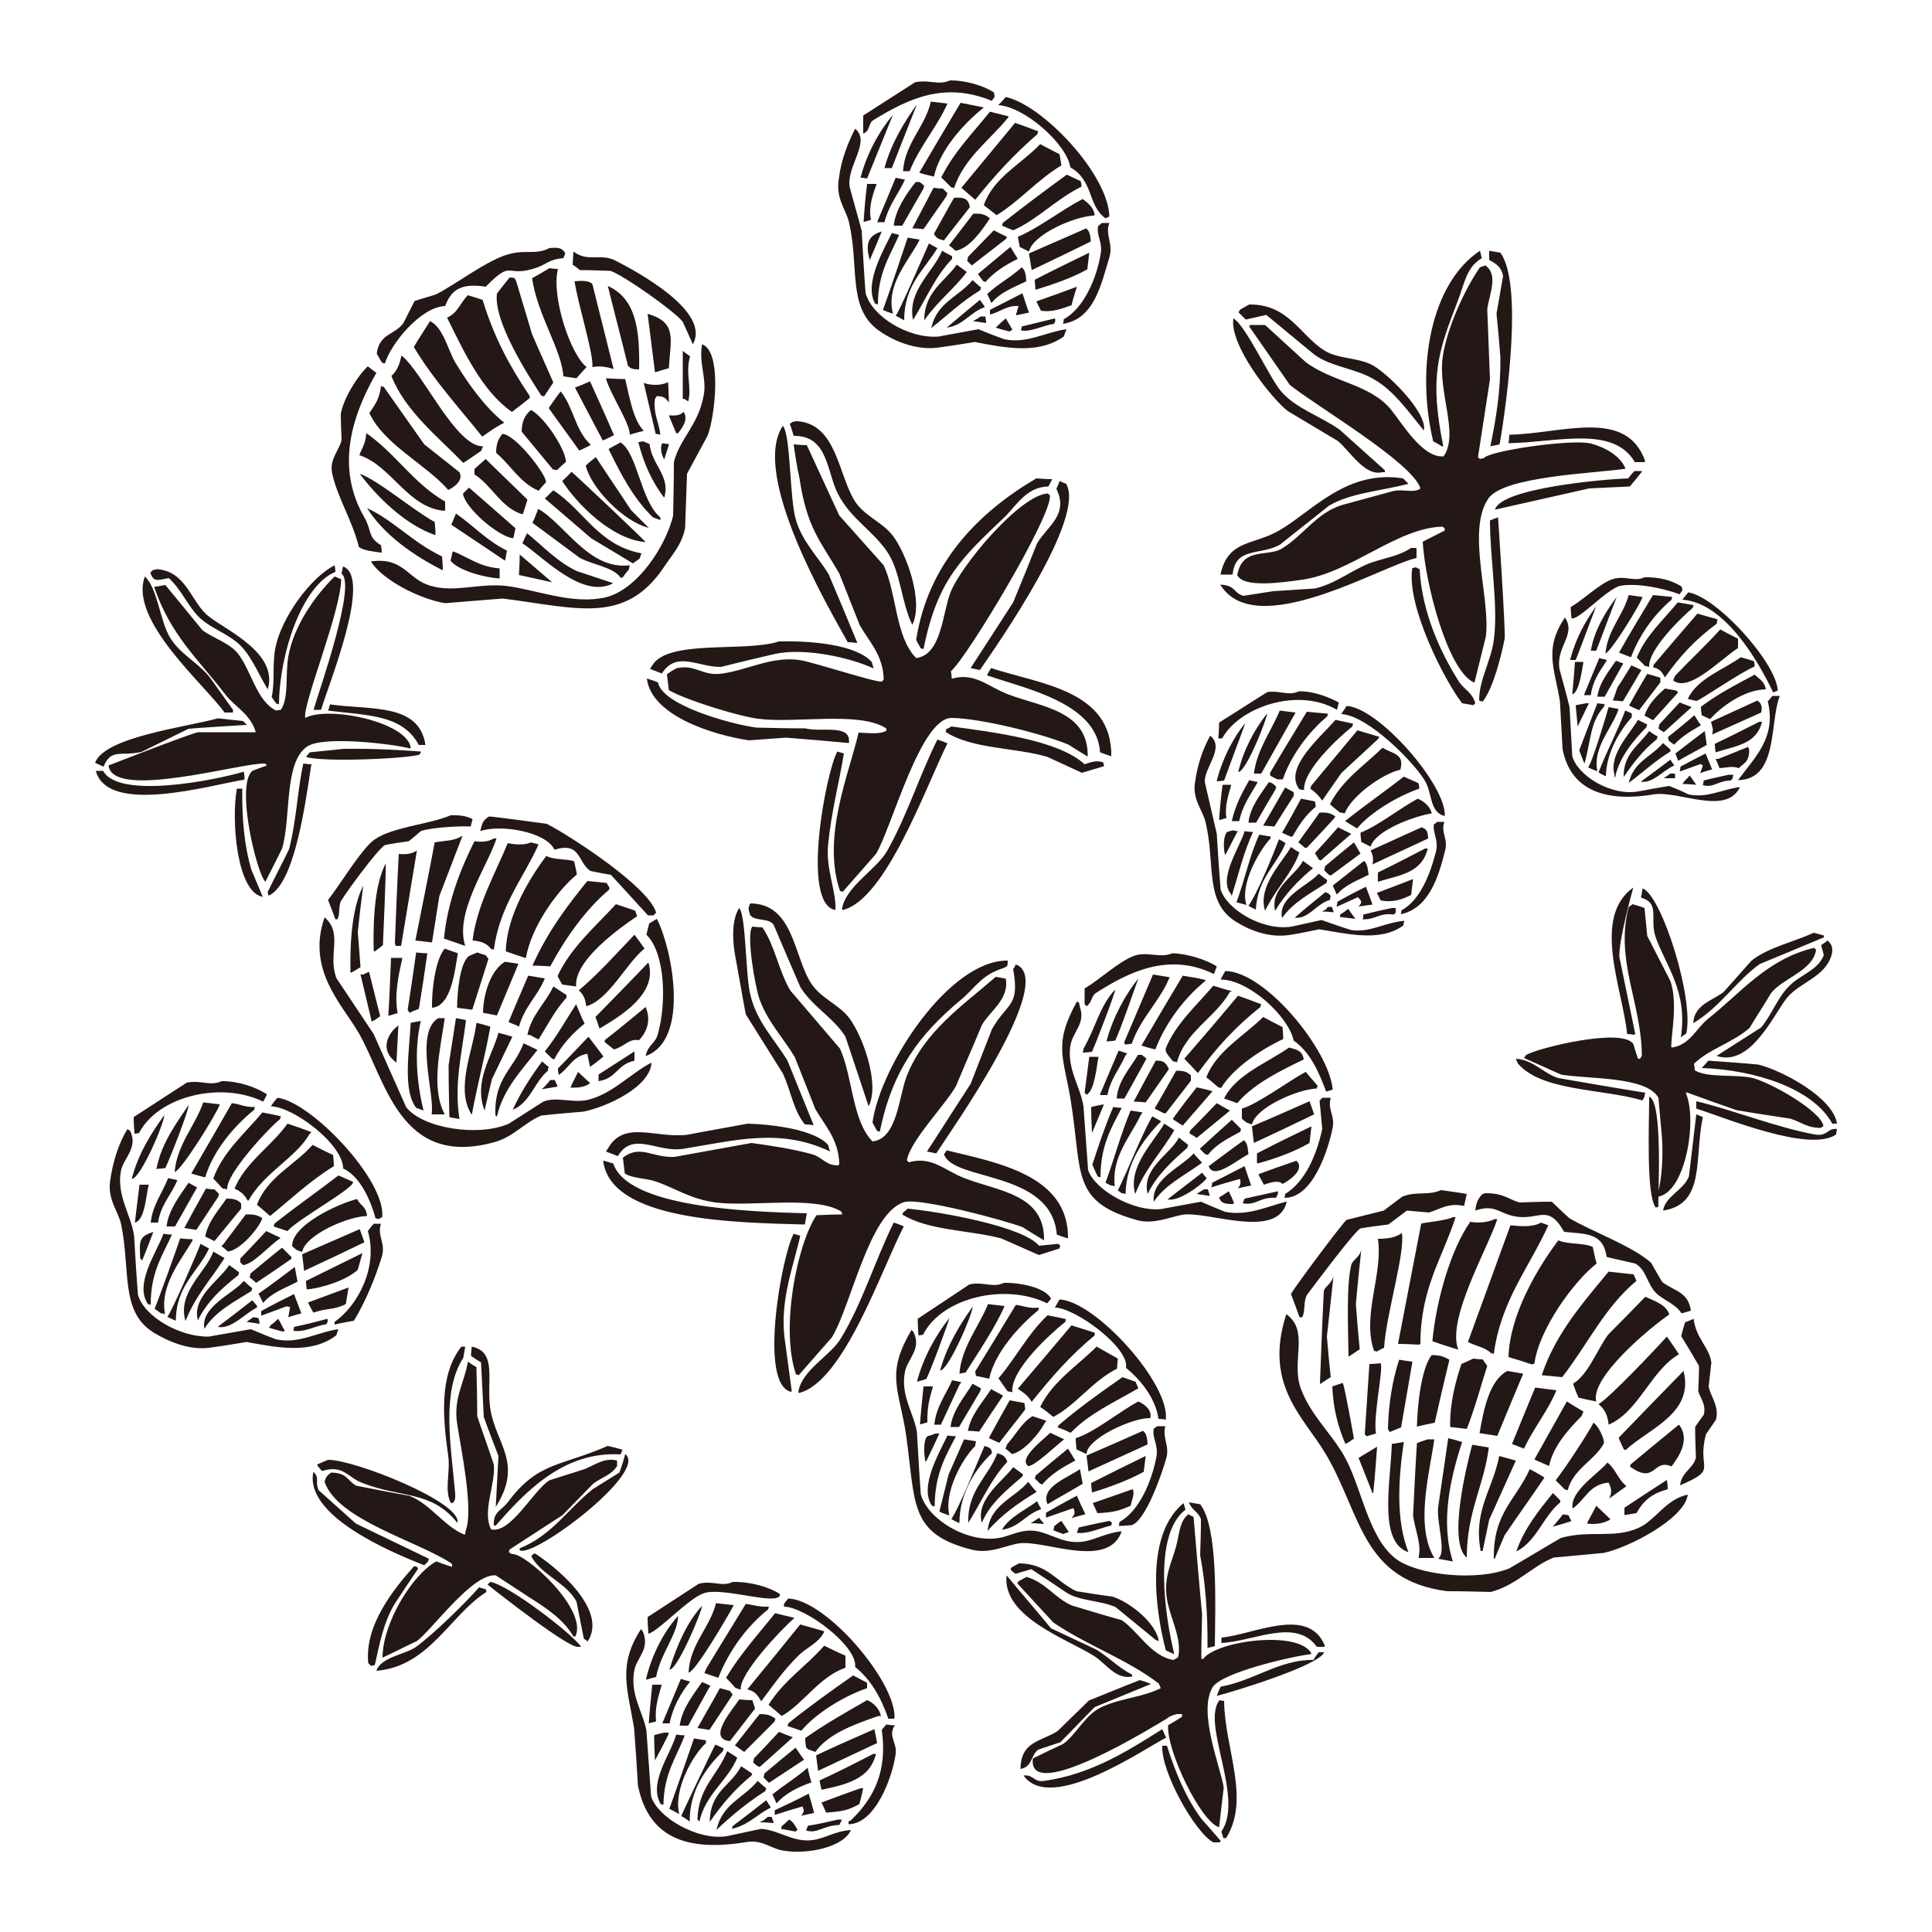 <?xml version="1.0" encoding="utf-8"?>
<!-- Generator: Adobe Illustrator 21.0.0, SVG Export Plug-In . SVG Version: 6.00 Build 0)  -->
<svg version="1.1" id="Layer_1" xmlns="http://www.w3.org/2000/svg" xmlns:xlink="http://www.w3.org/1999/xlink" x="0px" y="0px"
	 viewBox="0 0 500 500" style="enable-background:new 0 0 500 500;" xml:space="preserve">
<style type="text/css">
	.st0{fill:#231815;}
</style>
<path class="st0" d="M245.9,20.8c4,0,8.5,1.3,11.3,3.1c0.1,0.4,0.2,0.8,0.2,1.2c-0.2,0.3-0.5,0.6-0.7,1c-12.2-5-21.4-0.7-30.7,5
	c-1.3,0.8-0.7,2.5-2.4,3.4c-0.1,0-0.2,0-0.2,0c0-1.5,0-3,0-4.6c4.5-2.9,8.9-5.7,13.4-8.6C240.7,20.5,242.7,22.2,245.9,20.8z
	 M260.3,25.1c9.6,2.1,26.5,20,26.8,30.9c-0.3,0.2-0.6,0.3-1,0.5c-4.7-3.4-3-9.7-9.1-13.2c-0.9-6-11.8-15.7-18.7-16.1
	C259,26.6,259.7,25.8,260.3,25.1z M233.7,44.3c0.5-7.3,5.7-11.4,7.2-18c1.4,0.2,2.9,0.3,4.3,0.5c-2.7,6.1-7.1,10.9-9.8,17.5
	C234.8,44.3,234.3,44.3,233.7,44.3z M248.6,26.6c2,0.4,4,0.8,6,1.2c-0.1,0.1-0.2,0.2-0.2,0.2c-4.9,3.9-11.2,10.8-12.7,17.7
	c-1.3-0.3-2.6-0.6-3.8-1C241.4,38.7,245,32.6,248.6,26.6z M237.3,27c-2.2,5.5-4.3,11-6.5,16.5c-0.6,0-1.3,0-1.9,0
	C230.7,36.9,234.1,31.5,237.3,27z M256.2,28.9c1.6,0.4,3.2,0.8,4.8,1.2c0,0.1,0,0.2,0,0.2c-4.8,6-11.4,10.4-14.1,18.4
	c-0.2-0.1-0.5-0.2-0.7-0.2c-0.9-0.9-1.8-1.8-2.6-2.6C246.9,39.3,251.8,34.4,256.2,28.9z M231.1,29.7c-2.2,5.5-4.5,11-6.7,16.5
	c-0.6-0.1-1.1-0.2-1.7-0.2C224.3,39.8,227.5,34,231.1,29.7z M262.7,31.8c2,0.7,4,1.4,6,2.2c-0.1,0.2-0.2,0.5-0.2,0.7
	c-6.2,5.4-10.9,10.5-16.1,17c-1.2-1-2.4-2.1-3.6-3.1C253.4,43,258.1,37.4,262.7,31.8z M221.3,33.3c4.2,3.4-2.3,9.7-1.4,15.1
	c1,3.8,2.1,7.5,3.1,11.3c0.3,5.3,0.6,10.7,1,16.1c1.6,6.1,11.1,11.9,18.9,11.3c3.4-0.6,6.9-1.3,10.3-1.9c2.2,0.9,4.5,1.8,6.7,2.6
	c5.9,1.2,10.5-1.8,16.1-2.6c-0.2,0.6-0.5,1.3-0.7,1.9c-6.7,4.7-15.3,2.9-23,1.4c-3,0.5-6.1,1-9.1,1.4c-6.1,1-12.5-1.9-16.1-4.6
	c-7.8-5.9-4.7-16.5-7.4-27.8c-0.8-3.4-3.5-6.2-2.6-11.3C217.7,41.3,219.4,37.1,221.3,33.3z M269.2,37.3c1.7,0.9,3.4,1.8,5,2.6
	c0.2,1,0.3,1.9,0.5,2.9c-6.2,3.7-11,9.4-16.8,12.9c-0.1-0.1-0.2-0.2-0.2-0.2c-1-0.8-2.1-1.6-3.1-2.4
	C257.1,45.9,264.4,42.4,269.2,37.3z M276.1,45.2c1.2,0.6,2.4,1.1,3.6,1.7c0.1,0.5,0.2,1,0.2,1.4c-6.4,3.1-11.8,8.8-17.7,11.3
	c-1-0.4-1.9-0.8-2.9-1.2c0.1-0.2,0.2-0.5,0.2-0.7C265,53.4,270.3,49.4,276.1,45.2z M231.8,46c0.8,0.2,1.6,0.3,2.4,0.5
	c-1.7,3.7-4.1,6.4-5.3,11c-0.6,0-1.3,0-1.9,0c0.1-0.2,0.2-0.3,0.2-0.5C228.8,53.3,230.3,49.6,231.8,46z M231.3,58.4
	c0.4-4.1,3.5-8.6,5.7-11.3c0.3,0,0.6,0,1,0c0.4,0.3,0.8,0.6,1.2,1c-0.1,0.2-0.2,0.5-0.2,0.7c-1.8,3.2-3.7,6.4-5.5,9.6
	C232.8,58.4,232,58.4,231.3,58.4z M224.4,47.6c0.8,0,1.6,0,2.4,0c0,0.1,0,0.2,0,0.2c-0.9,2.6-2.1,5.7-1.4,9.1
	c-0.6,0.2-1.1,0.3-1.7,0.5c-0.1,0-0.2,0-0.2,0C223.7,54.2,224,50.9,224.4,47.6z M241.6,48.6c0.8,0.1,1.6,0.2,2.4,0.2
	c0.4,0.4,0.8,0.8,1.2,1.2c-0.1,0.2-0.2,0.5-0.2,0.7c-2,2.9-4,5.7-6,8.6c-1-0.1-1.9-0.2-2.9-0.2C237.9,55.6,239.8,52.1,241.6,48.6z
	 M246.9,51.2c2.6-0.2,3.7,0.2,4.1,2.4c-2.2,2.9-4.5,5.7-6.7,8.6c-1.5-0.3-2-0.6-2.6-1.7C243.4,57.5,245.1,54.3,246.9,51.2z
	 M280.2,51.5c1.3,1,2.8,2.1,3.1,4.1c-0.1,0.1-0.2,0.2-0.2,0.2c-5.1,0.2-15.8,4.9-16.8,9.3c-0.8-0.4-1.6-0.8-2.4-1.2
	c-0.2-0.9-0.3-1.8-0.5-2.6C269,58.9,274.3,54.6,280.2,51.5z M251.9,55.3c2.4-0.1,3.1,0.3,4.3,1.2c-1.8,2.7-5.2,7.8-8.9,8.4
	c-0.6-0.5-1.1-1-1.7-1.4C247.8,60.7,249.8,58,251.9,55.3z M285.2,57.7c0.6,0,1.3,0,1.9,0c-1.2,3.1,1.1,5.3,0,8.9
	c-2.1,6.9-3.9,16-12,17.2c0.1-0.4,0.2-0.8,0.2-1.2c5.1-2.7,8.6-10.6,9.6-17.2c0.4-2.9-1.2-4.5-0.7-6.9
	C284.6,58.2,284.9,57.9,285.2,57.7z M281.1,59.1c0.9,0.7,1.1,1.9,1.2,3.4c-5.1,2.5-10.2,5-15.3,7.4c-0.2-1.4-0.5-2.9-0.7-4.3
	C271.2,63.4,276.2,61.3,281.1,59.1z M257.2,59.6c1.1,0.6,2.2,1.1,3.4,1.7c-0.1,0.2-0.2,0.3-0.2,0.5c-3,2.3-5.9,4.6-8.9,6.9
	c-0.4-0.4-0.8-0.8-1.2-1.2c0.1-0.3,0.2-0.6,0.2-1C252.7,64.2,255,61.9,257.2,59.6z M228.2,59.9c-1,2.5-2.1,5-3.1,7.4
	C223.8,62.8,224.9,60.9,228.2,59.9z M230.8,60.3c0.6,0.2,1.3,0.3,1.9,0.5c-2.4,5.5-5.5,9.8-5.5,18c-0.2-0.1-0.5-0.2-0.7-0.2
	C223.5,73.4,228.7,64.7,230.8,60.3z M234.9,61.5c1,0.2,2.1,0.3,3.1,0.5c-2.5,5.2-8.9,11.5-6.9,19.2c-0.9-0.3-1.8-0.6-2.6-1
	C230.9,73.6,232.9,67.4,234.9,61.5z M240.4,63c0.7,0.4,1.4,0.8,2.2,1.2c-3.4,5.7-8.6,9.5-8.6,18.7c-0.7-0.4-1.4-0.8-2.2-1.2
	C232.5,81.2,239.7,64.6,240.4,63z M261.5,63.9c0.6,1,1.3,2.1,1.9,3.1c-3.3,1.6-6.1,3.4-8.4,6c-0.2-0.1-0.3-0.2-0.5-0.2
	c-0.5-0.6-1-1.3-1.4-1.9C255.9,68.6,258.7,66.2,261.5,63.9z M142.2,64.2c2.3-0.2,3.3-0.1,4.1,1.4c-0.2,0.4-0.3,0.8-0.5,1.2
	c-3.6,0.3-4.3,1.5-6.7,2.4c-8.6,3-6-2.5-13.4,5c-5.9-0.9-8.8,0.4-10.5,5c-6.3,0.2-14.1,9.8-15.6,14.9c-0.2-0.1-0.5-0.2-0.7-0.2
	c-0.5-0.8-1-1.6-1.4-2.4c0.7-5.3,4.6-4.7,6.9-7.9c1-1.9,1.9-3.8,2.9-5.7c1.8-0.6,3.7-1.1,5.5-1.7c4.9-2.4,13.8-9.3,19.2-10.5
	C136.1,64.6,138.7,66,142.2,64.2z M243.8,64.9c0.9,0.5,1.8,1,2.6,1.4c0,0.2,0,0.5,0,0.7c-4.4,4.6-6.6,10.1-10.1,15.8
	C234.7,75.3,241.7,70.2,243.8,64.9z M383,64.9c0.2,0.6,0.3,1.3,0.5,1.9c-4,2.4-4.4,6.3-6.2,11c-5.2,13.5-7.4,19.7-3.8,37.6
	c-0.1,0.1-0.2,0.2-0.2,0.2c-0.8-0.5-1.6-1-2.4-1.4C366.4,95.3,370.2,73.4,383,64.9z M385.4,64.9c1,0.2,1.9,0.3,2.9,0.5
	c5.8,7.9,1.8,38-0.2,49.6c-0.8,0.2-1.6,0.3-2.4,0.5c1.5-7.2,2.7-14.6,2.6-23c-0.3-3.8-0.6-7.5-1-11.3c0.6-3.3,1.1-6.5,1.7-9.8
	c-0.4-2.2-1.8-3.2-3.6-4.1C385.4,66.5,385.4,65.7,385.4,64.9z M148.4,65.1c3.9,2.9,7,0.3,11,2.4c5.4,2.8,24.7,13.1,19.9,21.6
	c-0.1-0.2-0.2-0.3-0.2-0.5c-0.8-1.8-1.6-3.5-2.4-5.3c-1.9-2.6-15.2-12-18.7-13.2c-2.6-0.1-5.3-0.2-7.9-0.2c-0.6-0.5-1.3-1-1.9-1.4
	C148.3,67.4,148.3,66.2,148.4,65.1z M281.9,65.4c-0.2,1.4-0.3,2.9-0.5,4.3c-3.9,2.2-8.6,3.8-13.4,5.3c-0.1-0.9-0.2-1.8-0.2-2.6
	C272.4,70,277.2,67.7,281.9,65.4z M247.6,68.5c0.9,0.6,1.8,1.3,2.6,1.9c-3.4,4.5-7.6,7.6-11,12.5C239.2,75.5,244.5,72.9,247.6,68.5z
	 M384.4,68.7c3.5,2.4,1,7.5,0.5,11.3c0.2,6.1,0.5,12.1,0.7,18.2c-1,6.7-2.1,13.4-3.1,20.1c0.2,0.2,0.3,0.3,0.5,0.5
	c0.3-0.1,0.6-0.2,1-0.2c1-1.9,23.1-5.1,27.8-3.8c3.6,1,7.5,3.1,8.9,6.5c-7.8,1.2-31.5,1.9-35.5,7.7c-5.8,8.4,0.7,26.3-0.7,35.9
	c-1,3.9-1.9,7.8-2.9,11.7c-0.1,0-0.2,0-0.2,0c-6.8-3.2-12.6-25.8-13.2-36.4c1.9-1,3.8-1.9,5.7-2.9c0-0.2,0-0.3,0-0.5
	c-0.2-0.2-0.3-0.3-0.5-0.5c-11.7,0.2-23.6,11.8-36.2,13.7c-5.6,0.8-15.5,2.2-17-1.2c0.4-2.2,1.3-3.7,2.9-4.6
	c2.6-1.4,6.3-0.8,8.6-2.2c5.4-3.2,9-9.3,15.6-11.3c4.4-1.2,8.8-2.4,13.2-3.6c2.7-0.6,4.9,0.5,6.9-0.5c0.1-0.1,0.2-0.2,0.2-0.2
	c-2-6.7-27.3-21.5-33.8-26.8c-3.5-5-7-10.1-10.5-15.1c0-0.1,0-0.2,0-0.2c0.2-0.1,0.3-0.2,0.5-0.2c1.2,0,2.4,0,3.6,0
	c3.5,3.2,7,6.4,10.5,9.6c6.9,5.2,16.6,5.7,22,12.2c2.9,3.5,8.2,12.7,13.7,12.2c4.1-5.8-1.6-16.7-0.2-25.9c1.1-7.4,5.7-17.4,9.6-23
	C383.4,69,383.9,68.9,384.4,68.7z M264.4,69.2c1,0.7,1.1,2.1,1.2,3.6c-3.1,1.5-6.8,2.9-8.9,5.5c-0.1,0-0.2,0-0.2,0
	c-0.3-0.7-0.6-1.4-1-2.2C258.2,73.5,261.6,71.8,264.4,69.2z M142.2,69.4c0.7,0.1,1.4,0.2,2.2,0.2c-1.8,7,3.2,22.1,7.4,25.4
	c-0.9,1-1.8,1.9-2.6,2.9c-1.1-0.2-2.2-0.3-3.4-0.5c-0.4-6.8-6.7-15.8-8.1-25.4C139.2,71.2,140.7,70.3,142.2,69.4z M131.9,71.8
	c1.5,0.2,1.1-0.1,1.7,1c1.4,4.6,2.7,9.1,4.1,13.7c1.8,4.2,3.7,8.3,5.5,12.5c-0.8,1.2-1.6,2.4-2.4,3.6c-0.2-0.1-0.5-0.2-0.7-0.2
	c-3.3-5.1-12.4-19.1-11.5-26.4C129.7,74.5,130.8,73.2,131.9,71.8z M251.7,72.5c0.7,0.6,1.4,1.3,2.2,1.9c-0.1,0.2-0.2,0.5-0.2,0.7
	c-4.8,2.9-8.5,6.5-12.7,9.8C242.5,78.2,247.9,77,251.7,72.5z M148.7,72.8c1.8-0.2,3.8-0.2,4.6,0.7c1.8,7.3,3.7,14.7,5.5,22
	c-1.6-0.5-3.5-0.9-5.5-0.5C153.7,91.7,149.6,78.9,148.7,72.8z M157.3,74c7.3,3.3,8.3,11.3,8.1,21.6c-1.4,0-2.2-0.1-2.9-1
	C160.8,87.7,159,80.9,157.3,74z M278.7,74.2c-0.5,1.6-1,3.2-1.4,4.8c-2.2,0.8-5.2,1.9-7.9,1.4c-0.4-0.8-0.8-1.6-1.2-2.4
	C271.7,76.8,275.2,75.5,278.7,74.2z M264.6,75.9c0.6,1.7,1.1,3.4,1.7,5c-1.1,0.2-2.2,0.5-3.4,0.7c0.2-0.8,0.5-1.6,0.7-2.4
	c-3.1-0.2-4.6,1.5-7.4,2.2c0-0.4,0-0.8,0-1.2C259,78.8,261.8,77.3,264.6,75.9z M121.1,76.4c1.3,0.4,2.6,0.8,3.8,1.2
	c3,9.9,7.2,17.5,12.2,24.9c0,0.2,0,0.3,0,0.5c-1.5,1.2-3,2.4-4.6,3.6c-7.7-5.3-12.5-15.7-16.8-24.4C118.5,81,119.2,78.2,121.1,76.4z
	 M253.6,77.6c0.4,0.6,0.8,1.1,1.2,1.7c0,0.1,0,0.2,0,0.2c-3.9,1.4-5.4,4.7-9.8,5.3C247.8,82.4,250.7,80,253.6,77.6z M323.3,78.8
	c10.3-0.1,13.2,8.1,19.6,12c3.3,2,7.8,1.7,11.7,3.4c3.6,1.5,14.9,12.4,13.9,17.2c-0.1-0.1-0.2-0.2-0.2-0.2
	c-3.5-4.3-7.6-10.1-12.5-12.9c-4.9-3-11.2-3.3-15.6-6.5c-4.2-3.4-8.3-6.9-12.5-10.3c-1.8,0.4-3.5,0.8-5.3,1.2
	c-0.6-0.6-1.3-1.3-1.9-1.9c0.2-0.2,0.3-0.5,0.5-0.7C321.9,79.6,322.6,79.2,323.3,78.8z M167.6,81.2c7.8,2.3,5.9,6.6,5.5,14.1
	c-1.1,0.3-2.2,0.6-3.4,1c-0.1,0-0.2,0-0.2,0C168.9,91.2,168.2,86.2,167.6,81.2z M253.8,81.9c0.4,0,0.8,0,1.2,0
	c0.1,0.6,0.2,1.1,0.2,1.7c-1.1-0.2-2.2-0.3-3.4-0.5C252.6,82.7,253.2,82.3,253.8,81.9z M260.3,82.4c0.6,1,1.1,1.9,1.7,2.9
	c-0.2,0.2-0.5,0.3-0.7,0.5c-1.2-0.3-2.4-0.6-3.6-1c0.2-0.2,0.3-0.3,0.5-0.5C258.9,83.6,259.6,83,260.3,82.4z M273,82.4
	c0.2,0.7,0.2,0.4-0.2,1.4c-2.9,0.4-5.9,2.2-8.6,1.7c0.1-0.3,0.2-0.6,0.2-1C267.2,83.8,270.1,83.1,273,82.4z M319.2,82.4
	c3.1,1.7,9.3,15.2,12.2,18.7c3.8,4.6,10.4,6.6,15.3,10.1c3.9,3.5,7.8,7,11.7,10.5c0,0.2,0,0.3,0,0.5c-0.2,0-0.5,0-0.7,0
	c-4.5,1.2-8.6-5.8-11.5-8.1c-4.3-2.6-8.6-5.1-12.9-7.7C329.2,103.3,318.1,89.3,319.2,82.4z M111.3,83.1c3.5,1.7,4.7,7.8,6.7,11
	c3.3,5.4,7.6,11.4,12.5,15.3c-2.4,1.2-3.8,2.3-5.7,3.6c-6-7.5-12.7-14.8-17.7-23.2C108.4,87.6,109.9,85.3,111.3,83.1z M181.7,89.1
	c5.3,1.9,3.3,19,1.4,23.7c-1.8,3.3-3.5,6.5-5.3,9.8c-0.2,4.7-0.3,9.4-0.5,14.1c-0.9,4.4-3.4,6.9-5.5,10.1
	c-10.1,15-22.6,10.5-41.7,8.1c-5,0.4-9.9,0.8-14.9,1.2c-6.4-1-16.3-6-19.2-10.8c8.4-1.2,9.4,4.4,15.1,6.2c6.4,2.1,13.2-0.8,20.4,0.2
	c7.8,1.1,16.8,4.8,25.2,2.9c8.3-2,15.6-13.3,17.5-21.1c0.1-4.6,0.2-9.3,0.2-13.9c1.5-6.1,6.3-9.5,7.7-17.2
	C183,98,180.8,94.2,181.7,89.1z M176.7,90.8c0.6,0.5,1.3,1,1.9,1.4c-1.3,4.3,0.5,8.1-0.5,11.7c-0.2-0.2-0.5-0.3-0.7-0.5
	c-0.2-0.1-0.5-0.2-0.7-0.2C176.7,99.1,176.7,94.9,176.7,90.8z M103.9,92c5.4,4.2,14.1,23.7,21.1,23.5c-0.2,0.4-0.3,0.8-0.5,1.2
	c-1.5,1-3,2.1-4.6,3.1c-0.1-0.1-0.2-0.2-0.2-0.2c-6.3-6.5-14.9-13.3-18.4-22.3C102.8,95.9,103.4,94.3,103.9,92z M95.2,94.8
	c0.7,0.6,1.4,1.1,2.2,1.7c-6.7,11.7-10.4,24.8-3.1,37.4c2,3.5,0.8,5.1,4.3,7.2c0.1,0.6,0.2,1.3,0.2,1.9c-0.1,0-0.2,0-0.2,0
	c-2.3-0.3-4.3-0.5-5.7-1.4c-1.7-6.8-5.6-13-6.9-18.9c-0.9-3.9,1.9-6.2,2.4-8.9c-0.1-2.2-0.2-4.5-0.2-6.7
	C88.9,103.1,92.5,97.3,95.2,94.8z M156.8,97.9c1.7,0.1,3.4,0.2,5,0.2c1.1,4.5,2,10.5,4.8,13.4c-1.2,0.3-2.4,0.6-3.6,1
	C162.9,109.2,158.1,102.4,156.8,97.9z M152.7,98.7c2.1,4.6,4.2,9.3,6.2,13.9c-1,0.5-1.9,1-2.9,1.4c-2.4-4.6-4.8-9.1-7.2-13.7
	C150.2,99.8,151.5,99.2,152.7,98.7z M172.9,98.9c0.1,1.8,0.2,3.5,0.2,5.3c-0.8-1.2-1.2-1.6-3.1-1.7c-0.2,0.2-0.3,0.5-0.5,0.7
	c-0.5,3.8,1,5.9,1.4,9.3c-0.4-0.1-0.8-0.2-1.2-0.2c-1-4.4-2.1-8.8-3.1-13.2C168.5,99.8,171.2,99.8,172.9,98.9z M98.6,99.9
	c0.2,0.1,0.5,0.2,0.7,0.2c3.5,5,7,9.9,10.5,14.9c3,2.4,6.1,4.8,9.1,7.2c1.2,2.3-1.8,4.1-2.9,4.6c-5.7-6.6-16.6-11.7-20.4-19.9
	C97.1,104.6,98.2,103.3,98.6,99.9z M145.1,101.3c3.3,4,3.8,10.2,7.7,13.7c0,0.1,0,0.2,0,0.2c-1,0.5-1.9,1-2.9,1.4
	c-2.6-3.7-5.3-7.3-7.9-11C143,104.2,144,102.7,145.1,101.3z M137.4,106.1c3.1,1.5,8.7,9.5,9.1,13.4c-0.8,0.7-1.6,1.4-2.4,2.2
	c-0.3-0.1-0.6-0.2-1-0.2c-2.7-3.3-5.4-6.5-8.1-9.8C135.1,108.7,135.9,107.5,137.4,106.1z M176.9,106.6c1.4,2-0.5,4.3-1.4,5.5
	c-0.2,0-0.3,0-0.5,0c-0.6-1.5-1.3-3-1.9-4.6C175.1,107.6,176,107.5,176.9,106.6z M206.2,109c10.4,0.6,10.7,14,15.1,20.8
	c2.5,3.8,7.2,5.4,9.8,8.9c3.5,4.6,8,17,5,23c-2.9-5.9-3-13.8-6.5-18.9c-3.7-5.5-9.4-8.5-12.7-14.9c-3-5.8-2.5-15.2-11.5-15.1
	c-0.3-1-0.6-2.1-1-3.1c0.2-0.2,0.5-0.3,0.7-0.5C205.5,109.1,205.8,109,206.2,109z M390.4,114.7c0.1-0.7,0.2-1.4,0.2-2.2
	c13.5-0.2,30.3-7.1,35.2,6.9c-0.2,0.1-0.3,0.2-0.5,0.2c-0.7,0-1.4,0-2.2,0C417.5,110,402.9,114.5,390.4,114.7z M202.6,110.2
	c2.1,2.5,1.7,18.9,3.4,24.4c1.6,5.5,5.6,9.4,8.4,13.9c2.5,5.9,5,11.8,7.4,17.7c0,0.1,0,0.2,0,0.2c-0.8-0.1-1.6-0.2-2.4-0.2
	C214.8,157.9,194.1,122.9,202.6,110.2z M94.8,112.1c7.4,5.1,12.3,13.1,20.4,17.7c0,0.7,0,1.4,0,2.2c-0.1,0.1-0.2,0.2-0.2,0.2
	c-9.5-0.8-13.7-11.7-22-14.4C93.7,115.9,94.6,114.9,94.8,112.1z M130,112.3c3.3,0,11.5,10.6,11.3,12.5c-0.6,0.7-1.3,1.4-1.9,2.2
	c-4.8-2-7.3-6.7-11-9.8C128.4,114.7,129,113.6,130,112.3z M166.4,114.2c0.6,0.2,1.1,0.5,1.7,0.7c0.6,5.5,5.5,8.3,3.8,13.9
	c-3-3.8-5.4-9-6.7-14.4C165.6,114.4,166,114.3,166.4,114.2z M160.6,114.5c4.4,2.8,5.2,15.2,10.3,19.4c0,0.2,0,0.5,0,0.7
	c-0.6-0.2-1.3-0.5-1.9-0.7c-5-4.8-8.3-11.1-11.5-17.7C158.6,115.6,159.6,115,160.6,114.5z M171.4,114.7c0.6,0.1,1.1,0.2,1.7,0.2
	c0,0.1,0,0.2,0,0.2c-0.4,1.3-0.8,2.6-1.2,3.8C171.5,118.3,170.6,116.1,171.4,114.7z M205.4,115c1.1,0.1,2.2,0.2,3.4,0.2
	c2.8,6.1,5.6,12.1,8.4,18.2c3.8,4.3,7.7,8.6,11.5,12.9c3.4,7.3,3,18.6,8.4,24c6.6-0.8,6.8-11.7,8.9-17c2.6-6.8,17.9-25.2,25.2-25.6
	c0.2,0.2,0.3,0.3,0.5,0.5c0.8,5-21.5,42.1-25.6,45.5c0.1,0.6,0.2,1.3,0.2,1.9c0.1,0,0.2,0,0.2,0c5.8-1.6,9.2,2.1,14.4,4.1
	c8.7,3.3,20.8,4.2,20.6,16.1c-1.7-1-3.4-2.1-5-3.1c-6.7-2.8-22.6-6.8-30.2-6.9c-8.1-0.1-15.5,28.4-19.6,35.2
	c-2.9,3.3-5.7,6.5-8.6,9.8c-0.2-0.1-0.5-0.2-0.7-0.2c-4.8-14,2.4-30.5,4.8-41c2.8,0.1,5.5,0.5,7.2-0.5c0-0.2,0-0.3,0-0.5
	c-0.1-0.1-0.2-0.2-0.2-0.2c-7.1-4.4-23.6-1.1-33.1-2.4c-5.3-0.7-19-5-23-7.4c-0.2-1.4-0.3-2.7-0.5-4.1c0.7-0.5,1.4-1,2.2-1.4
	c0.2-0.1,0.3-0.2,0.5-0.2c4.8-1,6.5,2.2,11.7,1.4c6.5-0.9,13.1-4.7,20.4-3.4c4.1,0.8,19.1,5.7,20.8,5.5c0.2-0.2,0.3-0.3,0.5-0.5
	c-0.1-6.3-3.8-9.9-6.2-14.1c-1.8-4.5-3.5-8.9-5.3-13.4c-4.9-8.4-8.4-11.8-10.3-24.7C206.2,120.7,205.8,117.8,205.4,115z
	 M154.2,118.3c3,4.6,6.1,9.1,9.1,13.7c1.5,1.5,3,3,4.6,4.6c-6.6-1.6-15-10.4-16.3-16.1C152.4,119.7,153.3,119,154.2,118.3z
	 M125.7,118.8c3.6,3.5,7.2,7,10.8,10.5c-0.4,1.3-0.8,2.6-1.2,3.8c-5.4-1.4-8.1-7.6-12.5-10.3c0-0.5,0-1,0-1.4
	C123.7,120.5,124.7,119.7,125.7,118.8z M423,121.9c0.6,0,1.3,0,1.9,0c0,0.1,0,0.2,0,0.2c-1,1.3-2.1,2.6-3.1,3.8
	c-3.5,0.2-7,0.3-10.5,0.5c-8.1,1.8-16.3,3.7-24.4,5.5c1.5-5.6,28.4-7.9,34.5-8.1C421.8,123.2,422.4,122.5,423,121.9z M147.9,122.1
	c0.3,0.1,18.5,17.3,19.2,18.2c-8.8-0.7-17.8-9.9-21.6-15.8c0.1-0.1,0.2-0.2,0.2-0.2C146.5,123.6,147.2,122.9,147.9,122.1z
	 M93.1,122.6c4.9,1.8,13.5,9.2,19.4,12.5c0.1,1.1,0.2,2.2,0.2,3.4C104.8,135.8,97.5,128.5,93.1,122.6z M319,148.7c-1,0-2.1,0-3.1,0
	c0-0.1,0-0.2,0-0.2c2-8.9,8.5-7.3,15.3-11.3c8.4-4.9,17.3-15.7,31.9-13.4c0.5,0.5,1,1,1.4,1.4c-7.1,1.9-14.9,2.3-20.6,5.7
	c-4.2,3.4-8.5,6.7-12.7,10.1C326,143.8,319.7,141.5,319,148.7z M268.2,123.8c1.4,0.1,2.7,0.2,4.1,0.2c-0.3,0.6-0.6,1.3-1,1.9
	c-5.8,0.1-8.4,5.2-11.5,8.1c-10.9,10.4-17.2,16-20.8,34c-0.2-0.1-0.5-0.2-0.7-0.2c-0.4-0.7-0.8-1.4-1.2-2.2
	C240.2,145.6,253.4,132.5,268.2,123.8z M274.2,124.5c0.6,0.2,1.1,0.5,1.7,0.7c5.2,8.7-17.4,41.1-22.3,48.2c-0.8-0.2-1.6-0.3-2.4-0.5
	c3.7-5.7,7.3-11.3,11-17c2.1-5.1,4.2-10.2,6.2-15.3c2.8-4.6,8.2-7.4,5-14.1C273.7,125.8,274,125.2,274.2,124.5z M121.4,126.2
	c4,3.5,8,7,12,10.5c-0.2,0.8-0.3,1.6-0.5,2.4c-0.1,0.1-0.2,0.2-0.2,0.2c-3.9-0.6-12.2-7.7-12.9-11.5
	C120.2,127.3,120.8,126.8,121.4,126.2z M143.2,126.9c7.9,5.1,11.6,14.2,22.8,16.3c-0.2,0.5-0.3,1-0.5,1.4c-0.6,0.4-1.1,0.8-1.7,1.2
	c-3.6-2.2-7.2-4.3-10.8-6.5c-4-3.4-8-6.9-12-10.3C141.7,128.4,142.4,127.6,143.2,126.9z M95,131.5c6.9,3.2,11.8,8.9,19.4,12.5
	c0.1,1.2,0.2,2.4,0.2,3.6C107.2,143.9,99.3,138.4,95,131.5z M139.3,131.7c6.9,3.9,13.1,15.9,23.7,14.6c-0.1,0.3-0.2,0.6-0.2,1
	c-0.6,0.7-1.1,1.4-1.7,2.2c-0.2,0-0.3,0-0.5,0c-1.8-2.8-8-3.5-10.8-5.3c-4-3-8-5.9-12-8.9C138.4,134.1,138.8,132.9,139.3,131.7z
	 M118,132.9c4.5,3.1,7.9,7,13.2,9.6c-0.2,0.9-0.3,1.8-0.5,2.6c-4.6-3.1-9.3-6.2-13.9-9.3C117.2,134.8,117.6,133.9,118,132.9z
	 M387.7,133.9c0,0,2,29.9,1.7,31.4c-0.9,4.6-3,12.9-5.7,16.3c-0.2-0.1-0.5-0.2-0.7-0.2c-0.1-0.1-0.2-0.2-0.2-0.2
	c0-5.3,3.1-10.2,3.8-15.6c1.2-8.5-1-21.1-1-30.9C386.3,134.4,387,134.1,387.7,133.9z M136.4,138c4.2,3.4,7.8,7.4,12.9,9.8
	c3.1,1,6.2,2.1,9.3,3.1c-0.1,0.1-0.2,0.2-0.2,0.2c-7.9,3.8-17.9-7-23.2-10.5C135.6,139.7,136,138.8,136.4,138z M365.2,141.8
	c0.4,0,0.8,0,1.2,0c0.1,0.1,0.2,0.2,0.2,0.2c0,0.8,0,1.6,0,2.4c-9.1,2-41.7,21.8-50.8,6.9c4.1,0.2,3.4,2.2,6,2.9
	c2.6-0.4,5.1-0.8,7.7-1.2c3.6-0.2,7.2-0.5,10.8-0.7c5.6-1.3,10-5.1,14.6-6.7C359.1,144.2,362,143.9,365.2,141.8z M129.3,147.1
	c0,0.9,0,1.8,0,2.6c-3.9-0.2-10.8-2.1-12.7-4.6c0.2-0.7,0.3-1.4,0.5-2.2c0.1-0.1,0.2-0.2,0.2-0.2C121.2,144.2,124,146.7,129.3,147.1
	z M134.5,143.5c2.8,2.4,5.6,4.8,8.4,7.2c-2.9-0.6-5.7-1.3-8.6-1.9C134.4,147,134.5,145.2,134.5,143.5z M86.6,146.3
	c0.1,0.6,0.2,1.1,0.2,1.7c-8.6,3.5-14.5,21.1-14.6,34.3c-0.2-0.1-0.5-0.2-0.7-0.2c-0.4-0.6-0.8-1.1-1.2-1.7c0.9-3.8,0.1-8.6,1-12.9
	C72.9,159.8,80.3,149.5,86.6,146.3z M88.8,146.6c7.7,2.9-4.1,31.3-5.7,37.1c-0.6,0-1.3,0-1.9,0c0-0.1,0-0.2,0-0.2
	c1.5-5.1,11.1-32.3,7.2-35C88.5,147.9,88.6,147.2,88.8,146.6z M366.4,146.8c0.3,0.2,0.6,0.3,1,0.5c0.6,11.1,5.3,21.4,10.1,29
	c1.4,2.2,3.5,2.8,4.3,5.7c-0.2,0.2-0.3,0.3-0.5,0.5c-1-0.2-1.9-0.3-2.9-0.5c-4.4-5.6-14.5-25.2-12.9-35
	C365.8,147,366.1,146.9,366.4,146.8z M40.6,147.3c7.8,0.6,8.7,8.5,13.4,12.2c4.5,3.6,18.1,9.5,15.3,18.9c-2.5-4-4.6-9.7-8.4-12.5
	c-3.7-2.8-7.7-3.9-10.5-7.4c-2.4-3-3.9-6.3-6.7-8.9c-2.9,0.5-3.9,1.2-4.8-1.4c0.2-0.2,0.5-0.5,0.7-0.7
	C40,147.5,40.3,147.4,40.6,147.3z M37.5,149.2c3.3,3.1,3.9,11.5,6.5,15.8s7.3,6.5,10.3,10.3c2,2.8,4,5.6,6,8.4c0,0.2,0,0.5,0,0.7
	c-0.7,0-1.4,0-2.2,0C53.3,177.5,33.2,160.5,37.5,149.2z M86.6,149.2c0.6,0.2,1.1,0.5,1.7,0.7c-0.1,8.4-10.1,32.6-9.3,35.9
	c5.9-3.2,26.3,1,27.3,7.7c-0.1,0.1-0.2,0.2-0.2,0.2c-4-1.1-22.4-3.4-26.6-0.5c-6.1,4.1-4.1,18.4-6.5,26.4c-1.4,2.9-2.9,5.7-4.3,8.6
	c-2.2-1.9-7.8-24.9-3.4-28.7c1.3-0.5,2.6-1,3.8-1.4c-0.2-0.2-0.3-0.3-0.5-0.5c-6-0.3-39.5,9.6-40.5,0.5c0,0,21.5-8.4,23.2-8.6
	c5,0,9.9,0,14.9,0c-1.4-4.8-5.3-6.4-7.9-9.8c-7.1-9.2-14.2-15.4-18.4-27.8c1-0.2,1.9-0.3,2.9-0.5c3.2,3.9,6.4,7.8,9.6,11.7
	c3,2.2,7.1,3.3,9.3,6.2c3.3,4.3,4.8,12.3,9.8,14.6c0.4-0.1,0.8-0.2,1.2-0.2c2.1-3.2,1.1-8.9,1.9-13.7
	C76,161.9,81.6,154.1,86.6,149.2z M425.6,149.4c3.8-0.1,7.1,0.8,9.6,2.4c0.1,0.3,0.2,0.6,0.2,1c-0.2,0.3-0.5,0.6-0.7,1
	c-4.1-1.5-10.8-3-15.3-2.2c-3.5,0.7-10.9,9.1-12.7,8.4c-0.1-1-0.2-1.9-0.2-2.9c3.3-1.9,7.5-6.1,10.8-7.2S422.9,150.7,425.6,149.4z
	 M436.9,153.3c7.3,1.1,22.7,18,23.2,25.4c-0.4,0.2-0.8,0.3-1.2,0.5c-4-8.4-12.6-23.2-23.5-24C435.9,154.6,436.4,153.9,436.9,153.3z
	 M421.5,154c1.2,0.2,2.4,0.3,3.6,0.5c-0.6,1.9-8.2,14.3-9.6,14.6C416,163,420.1,159.3,421.5,154z M427.8,154c1.7,0.2,3.4,0.3,5,0.5
	c-0.1,0.2-0.2,0.5-0.2,0.7c-4.4,3.7-8.3,9-10.5,14.9c-1-0.4-2.1-0.8-3.1-1.2C421.8,163.9,424.8,159,427.8,154z M418.4,154.5
	c-1.8,4.6-3.5,9.3-5.3,13.9c-0.5,0-1,0-1.4,0C412.6,163,415.7,158.1,418.4,154.5z M434.2,155.9c1.4,0.2,2.7,0.5,4.1,0.7
	c-0.1,0.2-0.2,0.5-0.2,0.7c-3.1,2.6-11.6,10.9-11.3,15.3c-0.3-0.1-0.6-0.2-1-0.2c-0.7-0.7-1.4-1.4-2.2-2.2
	C425.8,164.6,430.6,160.3,434.2,155.9z M413.1,156.9c-1.8,4.6-3.5,9.3-5.3,13.9c-0.5,0-1,0-1.4,0c0-0.1,0-0.2,0-0.2
	C407.8,165.2,410.3,160.7,413.1,156.9z M439.3,158.8c1.7,0.5,3.4,1,5,1.4c0.1,0.1,0.2,0.2,0.2,0.2c-0.1,0.3-0.2,0.6-0.2,1
	c-5.4,4-9.6,8.4-13.4,13.9c-0.9-1.4-1.2-2.2-3.1-2.6c0.1-0.2,0.2-0.5,0.2-0.7C431.7,167.6,435.5,163.2,439.3,158.8z M405,159.8
	c3,4.5-2.4,7.5-1.4,13.4c0.9,3.3,1.8,6.5,2.6,9.8c0.2,4.2,0.5,8.5,0.7,12.7c1.5,5.2,10.2,10.4,17.2,9.1c2.6-0.5,5.3-1,7.9-1.4
	c1.7,0.7,3.4,1.4,5,2.2c4.9,1,8.6-1.3,13.2-1.9c0,0.1,0,0.2,0,0.2c-3.7,7.2-15.9,0.6-22.3,1.7c-11.4,1.9-21.3-0.4-23.5-11.7
	c-0.2-4.2-0.5-8.3-0.7-12.5C402.2,172.6,399.6,167.9,405,159.8z M445.2,162.9c1.5,0.8,3,1.6,4.6,2.4c0,0.8,0,1.6,0,2.4
	c-5.2,3.5-12.7,11.5-16.8,8.4c0.2-0.4,0.3-0.8,0.5-1.2C437.3,170.9,441.6,166.9,445.2,162.9z M201.6,166c8.4-0.2,19.9,0.8,24,5.3
	c0.2,0.6,0.3,1.1,0.5,1.7c-6-2.8-17.6-5.4-25.4-3.8c-4.7,1.1-9.4,2.2-14.1,3.4c-5.8,0.1-11.6-4.3-15.3,1.7c-1-0.4-2.1-0.8-3.1-1.2
	c0.2-0.2,0.3-0.5,0.5-0.7C172.5,165.3,192.8,168.9,201.6,166z M450.5,170.1c1.1,0.3,2.2,0.6,3.4,1c0.1,0.4,0.2,0.8,0.2,1.2
	c0,0.1,0,0.2,0,0.2c-3.2,1.2-14.5,9-15.1,8.9c-0.7-0.2-1.4-0.3-2.2-0.5C439.2,175.6,446.1,173.3,450.5,170.1z M413.9,170.3
	c0.6,0.2,1.3,0.3,1.9,0.5c0,0.1,0,0.2,0,0.2c-1.7,2.6-3.6,5.1-4.1,8.9c-0.6,0-1.1,0-1.7,0c0-0.1,0-0.2,0-0.2
	C411.3,176.5,412.6,173.4,413.9,170.3z M418.2,171c0.6,0.2,1.3,0.5,1.9,0.7c-1.6,2.9-3.2,5.7-4.8,8.6c-0.6,0-1.3,0-1.9,0
	C413.9,176.6,416.4,173.7,418.2,171z M407.6,171.3c0.7,0,1.4,0,2.2,0c-0.4,1.9-1,7.8-2.9,8.4C407.2,176.8,407.4,174,407.6,171.3z
	 M422.2,172.2c0.9,0.4,1.8,0.8,2.6,1.2c-1.6,2.7-3.2,5.4-4.8,8.1c-0.9-0.1-1.8-0.2-2.6-0.2c0.4-1.1,0.8-2.2,1.2-3.4
	C419.9,176,421,174.1,422.2,172.2z M287.6,195.7c-1-0.3-1.9-0.6-2.9-1c-0.8-12.7-19-16.4-29.2-19.9c0-0.1,0-0.2,0-0.2
	c0.3-0.6,0.6-1.1,1-1.7C269.3,177.1,287.8,178.6,287.6,195.7z M426.3,174.4c1.1,0.3,2.2,0.6,3.4,1c0,0.4,0,0.8,0,1.2
	c-1.8,2.4-3.7,4.8-5.5,7.2c-0.9-0.4-1.8-0.8-2.6-1.2C423.1,179.8,424.7,177.1,426.3,174.4z M454.1,174.6c1.3,1.2,2.5,1.7,2.9,3.8
	c-5.8,0.1-11.9,4.8-14.4,7.7c-0.7-0.3-1.4-0.6-2.2-1c-0.1-0.7-0.2-1.4-0.2-2.2C444.6,179.6,448.9,177.4,454.1,174.6z M167.4,175.6
	c1,0.3,1.9,0.6,2.9,1c1,5.9,18.8,10.8,25.4,11.7c4.2,0.1,8.5,0.2,12.7,0.2c4.3,1.1,11.9-1.3,11.3,3.8c-5.4-0.5-10.9-1-16.3-1.4
	c-3.2,0.2-6.4,0.5-9.6,0.7C184.6,190.2,168.6,185.3,167.4,175.6z M430.9,178.2c1,0.2,1.9,0.3,2.9,0.5c0.2,0.2,0.3,0.3,0.5,0.5
	c-2.2,2.4-4.3,4.8-6.5,7.2c-0.7-0.4-1.4-0.8-2.2-1.2C426.5,182.3,428.8,180,430.9,178.2z M336.2,178.9c4,0,7.6,1.5,10.3,2.9
	c-0.2,0.6-0.3,1.3-0.5,1.9c-10.2-6-25.4-0.6-29.7,7.4c-0.3,0-0.6,0-1,0c0.1-1.4,0.2-2.7,0.2-4.1c4.2-2.6,8.3-5.3,12.5-7.9
	C331.2,178.6,333.4,180.2,336.2,178.9z M458.7,180.1c0.6,0,1.3,0,1.9,0c-2.7,6.9-0.3,21.6-10.8,21.8c4.3-5.9,10-11,7.7-20.4
	C457.9,181.1,458.3,180.6,458.7,180.1z M454.8,181.3c1.1,0.7,1.3,1.7,1,3.1c-4.2,1.9-8.5,3.8-12.7,5.7c0.1-0.5,0.2-1,0.2-1.4
	c-0.2-0.6-0.3-1.3-0.5-1.9C446.8,185,450.8,183.1,454.8,181.3z M434.7,181.8c1,0.4,2.1,0.8,3.1,1.2c-2.4,2.2-4.8,4.3-7.2,6.5
	c-0.5-0.3-1-0.6-1.4-1c0.1-0.3,0.2-0.6,0.2-1C431.2,185.6,432.9,183.7,434.7,181.8z M410.5,182c0.2,0,0.5,0,0.7,0c-1,2-1.9,4-2.9,6
	c-0.2-1.8-0.3-3.5-0.5-5.3c0-0.1,0-0.2,0-0.2C408.8,182.3,409.6,182.2,410.5,182z M413.4,182c0.6,0.1,1.3,0.2,1.9,0.2
	c-0.1,0.2-0.2,0.5-0.2,0.7c-3.6,4-3.3,8.4-5,14.6c-0.1-0.1-0.2-0.2-0.2-0.2c-0.4-1-0.8-2.1-1.2-3.1
	C410.2,190.2,411.8,186.1,413.4,182z M85.4,182.3c10.5,1.5,23.1-0.4,24.7,10.5c-0.6,0-1.1,0-1.7,0c-4.3-7.9-13.1-7.6-23.5-8.9
	C85.1,183.4,85.3,182.8,85.4,182.3z M348.5,182.7c8.3,0.4,25.9,20.6,25.4,28.5c-3.9-1-3.2-5.6-5-8.9c-2.7-4.8-14.9-17.2-21.8-17.5
	C347.5,184.2,348,183.5,348.5,182.7z M416.3,183c0.9,0.2,1.8,0.3,2.6,0.5c-1.6,4.9-6.8,9.9-5.5,16.1c-0.8-0.3-1.6-0.6-2.4-1
	C412.1,197.3,415.8,184.8,416.3,183z M331.2,183.9c1.4,0.2,2.7,0.3,4.1,0.5c-3,5.3-5.9,10.5-8.9,15.8c-0.6,0-1.3,0-1.9,0
	C325.3,194,329,189.2,331.2,183.9z M420.6,183.9c0.6,0.2,1.1,0.5,1.7,0.7c0,0.3,0,0.6,0,1c-3.1,3.5-6.6,9.2-6.7,15.3
	c-0.6-0.3-1.3-0.6-1.9-1C415.9,194.2,418.6,189.3,420.6,183.9z M338.2,184.2c1.8,0.2,3.7,0.3,5.5,0.5c-0.1,0.2-0.2,0.5-0.2,0.7
	c-4.6,3.8-9.4,10-11.5,16.3c-0.5,0-1,0-1.4,0c-0.6-0.3-1.3-0.6-1.9-1c0-0.2,0-0.5,0-0.7C331.8,194.7,335,189.5,338.2,184.2z
	 M327.9,184.7c0.2,0.8-5.3,14.9-7.4,15.1c0-0.1,0-0.2,0-0.2C321.9,193.9,324.7,188.7,327.9,184.7z M438.5,185.1
	c0.6,0.9,1.1,1.8,1.7,2.6c-2.6,1.5-5,2.9-6.9,5c-0.5-0.3-1-0.6-1.4-1c-0.1-0.3-0.2-0.6-0.2-1C433.9,189,436.2,187.1,438.5,185.1z
	 M56.4,185.9c2.2,0.2,4.3,0.5,6.5,0.7c0.3,0.3,0.6,0.6,1,1c-5,0.3-10.1,0.6-15.1,1c-4.1,2-8.1,4-12.2,6c-5.4,1.2-7.8-1-9.8,3.8
	c-0.7-0.3-1.4-0.6-2.2-1C27.1,190.7,48.1,188.2,56.4,185.9z M345.6,186.3c1.5,0.3,3,0.6,4.6,1c-0.1,0.2-0.2,0.5-0.2,0.7
	c-3.5,2.8-12.9,11.4-12.5,16.5c-0.4-0.1-0.8-0.2-1.2-0.2C332,198.8,341.8,190.8,345.6,186.3z M423.9,186.3c0.8,0.4,1.6,0.8,2.4,1.2
	c-0.1,0.2-0.2,0.5-0.2,0.7c-3.2,3.2-7.1,7.9-8.1,12.9c-0.1,0-0.2,0-0.2,0c0-0.2,0-0.5,0-0.7C416.4,195.2,421.9,189.8,423.9,186.3z
	 M455.3,186.8c0.2,0,0.5,0,0.7,0c-1.4,5.8-6.7,6.2-12,7.9c-0.1-0.7-0.2-1.4-0.2-2.2C447.6,190.7,451.5,188.7,455.3,186.8z
	 M322.3,187.1c-1.8,5-3.7,9.9-5.5,14.9c-0.6,0.1-1.3,0.2-1.9,0.2c0-0.1,0-0.2,0-0.2C316.4,196.3,319.1,191,322.3,187.1z M246.2,188
	c10.9,1.5,27.7,3.5,34.5,9.8c1.7-0.6,3.1-1.1,4.8-0.5c0.1,0.3,0.2,0.6,0.2,1c-1.9,0.6-3.8,1.1-5.7,1.7c-3-1.4-5.9-2.7-8.9-4.1
	c-8.3-2.5-19.6-2-26.4-6.5c0.1-0.2,0.2-0.5,0.2-0.7C245.4,188.5,245.8,188.3,246.2,188z M351.3,189c1.9,0.6,3.8,1.1,5.7,1.7
	c-0.2,0.2-0.3,0.5-0.5,0.7c-3.1,2.9-6.2,5.7-9.3,8.6c-1.7,2.4-3.4,4.8-5,7.2c-1-1.4-1.7-2.1-3.1-3.1c0.1-0.2,0.2-0.5,0.2-0.7
	C343.3,198.6,347.3,193.8,351.3,189z M426.8,189.2c0.7,0.5,1.4,1,2.2,1.4c-0.1,0.2-0.2,0.5-0.2,0.7c-3.5,2.8-6,6-8.6,9.8
	C420.1,195,424.2,192.9,426.8,189.2z M441.2,189.2c0.2,1.2,0.3,2.4,0.5,3.6c-2.5,1.4-5,2.7-7.4,4.1c-0.2-0.6-0.5-1.3-0.7-1.9
	C436.1,193.1,438.6,191.1,441.2,189.2z M313.2,190.4c3.9,3.2-1.6,8.2-1.4,12c1,4.5,2.1,8.9,3.1,13.4c0.3,4.8,0.6,9.6,1,14.4
	c1.6,5.2,10.9,10.8,18.4,9.6c2.6-0.6,5.1-1.1,7.7-1.7c2.6,0.9,5.1,1.8,7.7,2.6c4.9,0.7,8.5-1.9,13.7-2.4c0,0.1,0,0.2,0,0.2
	c-0.1,0.3-0.2,0.6-0.2,1c-6,4.4-14.7,2.1-21.8,1c-2.4,0.5-4.8,1-7.2,1.4c-5.7,1-10.9-1.2-14.4-3.4c-8.3-5.2-5.1-15.1-7.9-26.1
	c-0.8-2.9-3.4-5.7-2.6-10.1C309.9,197.9,311.3,193.8,313.2,190.4z M242.6,191.4c0.9,0.3,1.8,0.6,2.6,1
	c-5.4,10.7-15.9,40.5-27.1,43.1c-0.1-0.1-0.2-0.2-0.2-0.2c0.9-5.9,8.9-10.2,11.7-15.1C234.8,211,238.1,200.3,242.6,191.4z
	 M430.4,192.3c0.6,0.6,1.3,1.1,1.9,1.7c0,0.2,0,0.3,0,0.5c-4,2.4-7.2,5.5-10.8,8.1C422.9,197,427.2,196,430.4,192.3z M452.4,193.3
	c0.6,0.9,0.2,2.8-0.5,3.8c-0.6,0.6-1.3,1.1-1.9,1.7c-1.7-0.6-2.6-0.2-5,0c-0.3-0.8-0.6-1.6-1-2.4c0.2,0,0.5,0,0.7,0
	C447.3,195.4,449.9,194.3,452.4,193.3z M357.8,193.5c2.5,1.6,5.8,1.5,4.6,5.7c-4.8,1.1-12.7,6.9-14.4,11.3c-0.4-0.1-0.8-0.2-1.2-0.2
	c-0.9-0.7-1.8-1.4-2.6-2.2C347.5,201.7,352.9,198.3,357.8,193.5z M89,193.8c8.2-0.1,14.7,0.3,19.9,0.7c0,0.1,0,0.2,0,0.2
	c-0.1,0.2-0.2,0.3-0.2,0.5c-1.4,1-24.6,2.2-29.5,0.7c0.3-0.4,0.6-0.8,1-1.2C83.1,194.4,86.1,194.1,89,193.8z M216.7,194.5
	c0.6,0.2,1.1,0.3,1.7,0.5c-1.2,7.4-3.2,14.7-4.1,23.7c-0.6,6.3,2.2,12.1,1.9,16.8C207.2,234,213.8,199.6,216.7,194.5z M441.4,195
	c0.6,1.4,1.1,2.7,1.7,4.1c-1,0.3-2.1,0.6-3.1,1c0.2-0.6,0.5-1.3,0.7-1.9c-0.2-0.2-0.3-0.3-0.5-0.5c-1.8,0.6-3.5,1.3-5.3,1.9
	c-0.1,0-0.2,0-0.2,0c0.1-0.4,0.2-0.8,0.2-1.2C437.1,197.2,439.3,196.1,441.4,195z M432.3,196.6c0.3,0.5,0.6,1,1,1.4
	c-0.1,0.1-0.2,0.2-0.2,0.2c-2.7,1.2-5.4,4.6-8.4,4.1c0.1-0.1,0.2-0.2,0.2-0.2C427.4,200.3,429.8,198.5,432.3,196.6z M78.5,197.6
	c0.7,0.1,1.4,0.2,2.2,0.2c-0.1,0.2-0.2,0.3-0.2,0.5c-1.4,9.1-4.2,30.6-11,33.5c-0.1-0.3-0.2-0.6-0.2-1c1.8-3.7,3.7-7.3,5.5-11
	C76.7,212.6,77,204.3,78.5,197.6z M24.8,199.5c0.6,0,1.3,0,1.9,0c4,7.5,29.5,2.3,36.4,0.2c0.1,0.6,0.2,1.3,0.2,1.9
	c-0.1,0.1-0.2,0.2-0.2,0.2C54.7,203.1,27.9,211.1,24.8,199.5z M432.3,200.2c0.4,0,0.8,0,1.2,0c0,0.4,0,0.8,0,1.2c-1,0-1.9,0-2.9,0
	C431.2,201,431.7,200.6,432.3,200.2z M447.4,200.5c0.4,0,0.8,0,1.2,0c-0.1,0.3-0.2,0.6-0.2,1c-0.2,0.2-0.3,0.3-0.5,0.5
	c-3.2,0-4.5,2-7.2,1.2c0.1-0.4,0.2-0.8,0.2-1.2C443.1,201.4,445.2,201,447.4,200.5z M437.3,200.7c0.6,0.8,1.1,1.6,1.7,2.4
	c-1.2-0.1-2.4-0.2-3.6-0.2c0.2-0.2,0.3-0.5,0.5-0.7C436.4,201.7,436.9,201.2,437.3,200.7z M363.3,201c1.3,0.6,2.6,1.1,3.8,1.7
	c0.1,0.4,0.2,0.8,0.2,1.2c0,0.1,0,0.2,0,0.2c-5.5,1.9-12.6,6.1-16.1,10.3c-1-0.6-2.1-1.3-3.1-1.9C353.1,208.5,358.3,204.9,363.3,201
	z M323.3,201.9c0.7,0.2,1.4,0.3,2.2,0.5c-1.8,3.2-3.9,5.9-4.8,10.1c-0.6,0-1.3,0-1.9,0C319.7,208.3,321.5,205.1,323.3,201.9z
	 M323.1,212.9c0.4-4.1,3.4-7.7,5.3-10.5c0.2,0.1,0.5,0.2,0.7,0.2c0.4,0.3,0.8,0.6,1.2,1c-0.1,0.2-0.2,0.5-0.2,0.7
	c-1.7,2.9-3.4,5.7-5,8.6C324.3,212.9,323.7,212.9,323.1,212.9z M316.4,203.1c0.7,0,1.4,0,2.2,0c0,0.1,0,0.2,0,0.2
	c-0.7,2.5-1.7,5.4-1.2,8.4c-0.6,0.2-1.1,0.3-1.7,0.5c-0.1,0-0.2,0-0.2,0C315.7,209.2,316,206.1,316.4,203.1z M332.6,203.8
	c0.7,0.4,1.4,0.8,2.2,1.2c0,0.3,0,0.6,0,1c-1.7,2.6-3.4,5.3-5,7.9c-1-0.1-1.9-0.2-2.9-0.2C328.8,210.4,330.7,207.1,332.6,203.8z
	 M62.7,204.1c-0.1,7.8,0.5,14.8,2.4,21.1c1,2.3,1.9,4.6,2.9,6.9c-6.7-1.1-8.2-19.8-6.7-28C61.7,204.1,62.2,204.1,62.7,204.1z
	 M336.7,206.7c1.2,0.2,2.4,0.5,3.6,0.7c0.1,0.5,0.2,1,0.2,1.4c-2.5,2-4.4,4.8-6,7.7c-0.2,0-0.3,0-0.5,0c-0.7-0.3-1.4-0.6-2.2-1
	C333.5,212.6,335.1,209.7,336.7,206.7z M366.9,206.7c1.5,0.6,3.1,1.9,3.6,3.6c0,0.1,0,0.2,0,0.2c-4.7,0.8-14.5,4.4-15.8,8.6
	c-0.8-0.4-1.6-0.8-2.4-1.2c-0.1-0.8-0.2-1.6-0.2-2.4C357,213.5,361.8,209.5,366.9,206.7z M341.5,210.3c2.1-0.1,3,0.2,4.1,1
	c-0.2,0.2-0.3,0.5-0.5,0.7c-2.3,2.5-4.6,5-6.9,7.4c-0.2,0-0.3,0-0.5,0c-0.6-0.5-1.1-1-1.7-1.4C337.8,215.4,339.7,212.9,341.5,210.3z
	 M116.6,211c2.5-0.1,4.2,0.2,5.7,1c-0.2,0.6-0.3,1.3-0.5,1.9c-2.7-0.2-10.7,0.3-12.9,1.2c-1,0.9-2.1,1.8-3.1,2.6
	c-2.1,0.3-4.2,0.6-6.2,1c-2.1,1.4-9.8,11.9-11.3,14.4c-0.8,1.3-0.2,3.5-1,4.8c-0.2,0-0.3,0-0.5,0c-0.6-1.7-1.3-3.4-1.9-5
	c2.9-3.6,8.6-13.2,12-15.6C101.5,214,111.4,213.3,116.6,211z M126.6,211.3c1,0,14.9,1.9,14.9,1.9c6.4,3.3,26.5,16.4,28.3,23
	c-0.2,0.2-0.5,0.5-0.7,0.7c-0.5,0-1,0-1.4,0c-0.1-0.1-9.6-10.5-9.6-10.5c-1.8-0.3-3.5-0.6-5.3-1c-3.4-2.3-2.4-7.6-9.3-5.5
	c-2.3-4.8-14.3-6.6-19.2-4.8c0.3-1.4,0.6-2.7,1.7-3.4C126.1,211.6,126.4,211.4,126.6,211.3z M371.9,212.7c0.6,0,1.3,0,1.9,0
	c-1,2.8,1,4.2,0.2,7.4c-1.7,6.8-4.2,15-11.5,16.5c0.1-0.3,0.2-0.6,0.2-1c4.8-2.6,7.4-9.3,8.9-15.1c0.8-3.1-0.9-5-0.5-7.2
	C371.5,213.2,371.7,212.9,371.9,212.7z M346.3,214.1c1.1,0.6,2.2,1.1,3.4,1.7c-2.6,2.3-5.3,4.6-7.9,6.9c-0.2-0.1-0.3-0.2-0.5-0.2
	c-0.3-0.6-0.6-1.1-1-1.7C342.3,218.6,344.3,216.4,346.3,214.1z M367.9,214.1c1.4,0.5,1.6,1.1,1.7,2.9c-4.8,2.2-9.6,4.5-14.4,6.7
	c0.3-1.5,0.1-2.5-0.5-3.6C359.1,218.1,363.5,216.1,367.9,214.1z M319,214.9c0.5,0.1,1,0.2,1.4,0.2c-0.1,0.1-0.2,0.2-0.2,0.2
	c-1,2-2.1,4-3.1,6c-0.6-1.5-0.5-5.2,0.5-6C318,215.2,318.5,215,319,214.9z M322.1,215.1c0.7,0.1,1.4,0.2,2.2,0.2
	c-2.4,5.2-3.4,9.6-5.5,16.5c-0.1-0.1-0.2-0.2-0.2-0.2c0-0.1,0-0.2,0-0.2C315.1,227.4,321,219.1,322.1,215.1z M325.9,216
	c1,0.2,1.9,0.3,2.9,0.5c0,0.2,0,0.3,0,0.5c-3,3.2-8,12-6.2,17.2c-0.9-0.2-1.8-0.5-2.6-0.7C322.3,227.2,323.4,221.4,325.9,216z
	 M119.7,216.3c-2,5.2-4,10.4-6,15.6c-0.6,4-1.3,8-1.9,12c-1.4-0.2-2.9-0.3-4.3-0.5c1.7-8.5,3.4-16.9,5-25.4
	C115.4,217.5,117.4,217.7,119.7,216.3z M127.8,217c0.2,0,0.5,0,0.7,0c-2.4,7.3-10.9,19.2-8.1,27.8c-1.8-0.6-3.7-1.3-5.5-1.9
	c0.9-9.4,4.3-18.1,7.9-25.2C124.8,218,126.4,217.8,127.8,217z M331,217.2c0.6,0.3,1.1,0.6,1.7,1c-2.4,5.9-7.2,9-7.7,17.2
	c-0.6-0.3-1.3-0.6-1.9-1C325.5,231.1,329.5,221.1,331,217.2z M137.4,218c0.6,0.2,1.3,0.3,1.9,0.5c0,0.1,0,0.2,0,0.2
	c-3.9,8.7-10,15.7-11.5,27.1c-0.2-0.1-0.5-0.2-0.7-0.2c-1.1-1.4-2.4-2-4.8-2.2c1.1-9.1,5.9-17.4,9.1-25.2
	C133.5,218.6,135.7,218.8,137.4,218z M350.4,218c0.6,1,1.1,1.9,1.7,2.9c-2.6,1.9-5.1,3.8-7.7,5.7c-0.2-0.1-0.3-0.2-0.5-0.2
	c-0.4-0.4-0.8-0.8-1.2-1.2c0.1-0.3,0.2-0.6,0.2-1C345.4,222.1,347.9,220,350.4,218z M334.1,219.2c0.7,0.5,1.4,1,2.2,1.4
	c-1.8,5.2-6.3,9.7-8.9,15.1C325.4,229.4,331.9,223.1,334.1,219.2z M368.8,219.6c0.2,0,0.5,0,0.7,0c-1.6,6.4-7.1,6.8-12.9,8.6
	c0-0.2,0-0.5,0-0.7c0-0.6,0-1.1,0-1.7C360.7,223.8,364.8,221.7,368.8,219.6z M107.9,220.1c-1.4,8.2-2.7,16.5-4.1,24.7
	c-0.5,0-1,0-1.4,0c-0.1-0.3-0.2-0.6-0.2-1c0.3-7.6,0.6-15.2,1-22.8C105.3,221.2,106.8,220.9,107.9,220.1z M130.9,246.2
	c0.2-9.1,6.1-18.9,10.5-24.7c1.9,1.1,5.2,0.7,7.2,1.4c0.2,1.1,0.5,2.2,0.7,3.4c-5.3,4.4-11.8,13.6-13.2,21.6c-0.1,0-0.2,0-0.2,0
	C134.3,247.4,132.6,246.8,130.9,246.2z M337.2,222.8c0.9,0.6,1.8,1.3,2.6,1.9c-3.8,3.1-7.2,6.7-9.8,11
	C328.6,229.9,335.3,226.6,337.2,222.8z M353,222.8c0.9,0.7,1,2.2,1.2,3.6c-2.8,1.4-6.2,2.7-8.1,5c-0.1,0-0.2,0-0.2,0
	c-0.3-0.7-0.6-1.4-1-2.2C347.6,227.1,350.3,224.9,353,222.8z M99.8,223.5c0.2,1-0.7,21.1-0.7,21.1c-0.7,0.6-1.4,1.1-2.2,1.7
	c-0.1-0.2-0.2-0.3-0.2-0.5C96.5,236.8,97.2,228.5,99.8,223.5z M341.3,226.1c0.7,0.6,1.4,1.1,2.2,1.7c-0.1,0.2-0.2,0.5-0.2,0.7
	c-4,2.6-8.8,5.1-11.5,9.1C330.6,232.1,338.6,229.2,341.3,226.1z M365.7,227.5c-0.2,1.4-0.3,2.7-0.5,4.1c-2.1,1.1-4.8,2.1-7.9,1.4
	c-0.3-0.6-0.6-1.3-1-1.9C359.5,229.9,362.6,228.7,365.7,227.5z M152,228c1.7,0.2,3.4,0.3,5,0.5c0.2,0.4,0.5,0.8,0.7,1.2
	c0,0.2,0,0.3,0,0.5c-6.1,5.1-11.4,12.6-15.3,19.9c-1.5-0.1-3-0.2-4.6-0.2C141.7,241.2,146.5,234.8,152,228z M94,229.2
	c-0.5,4-1,8-1.4,12c0.2,3,0.5,6.1,0.7,9.1c-0.8,0.5-1.6,1-2.4,1.4c-0.1,0-0.2,0-0.2,0C90.5,242.3,91.4,234.4,94,229.2z M353.5,229.5
	c0.6,1.5,1.1,3,1.7,4.6c-1.2,0.2-2.4,0.3-3.6,0.5c1-1.1,0.8-1.5-0.2-2.4c-1.8,0.8-3.5,1.6-5.3,2.4c-0.1,0-0.2,0-0.2,0
	c0.1-0.4,0.2-0.8,0.2-1.2C348.5,232,351,230.7,353.5,229.5z M422.7,229.7c0,0-3.9,13.8-3.6,18c1.4,6.6,2.7,13.3,4.1,19.9
	c-0.1,0.1-0.2,0.2-0.2,0.2c-0.6-0.1-1.3-0.2-1.9-0.2C420,256.2,411.8,237.4,422.7,229.7z M425.1,229.9c5,1.9,13.4,28.7,11.3,37.6
	c-0.5,0.3-1,0.6-1.4,1c1.8-11.9-3.7-18.2-6.5-25.9c-1.7-4.8,1.3-8.8-3.8-10.3C424.8,231.5,425,230.7,425.1,229.9z M343,230.9
	c1.1,0.4,0.8,0.3,1.4,1c-0.1,0.3-0.2,0.6-0.2,1c-3.6,1-5.5,5-9.1,4.6c0.1-0.1,0.2-0.2,0.2-0.2C337.8,235.1,340.4,233,343,230.9z
	 M194.2,233.8c11.3,0.1,11.2,13.9,15.8,20.8c2.5,3.8,7.2,5.4,9.8,8.9c3.4,4.5,8,17,5,22.8c-2-6-4-12-6-18c-3-4.9-8.6-7.8-11.7-12.9
	c-2.3-5.3-4.6-10.7-6.9-16.1c-1.3-1.8-4.6-0.8-6-2.4C193.6,235.4,193.6,234.8,194.2,233.8z M159.4,234c1.7,0.6,3.4,1.1,5,1.7
	c0.2,0.5,0.3,1,0.5,1.4c-4.6,3.1-16.4,11.5-15.8,18.2c-1.2-0.2-2.4-0.3-3.6-0.5c-0.4-0.7-0.8-1.4-1.2-2.2
	C147.7,245.2,154.2,239.7,159.4,234z M422.5,234c1,0.3,2.1,0.6,3.1,1c0.2,2.4,0.5,4.8,0.7,7.2c2,3.9,4,7.8,6,11.7
	c1.9,5.6,0.3,13,0.2,17c0.1,0.1,0.2,0.2,0.2,0.2c4.7-0.7,6.3-5,9.3-7.4c8.6-6.8,15.3-15.5,27.5-18.4c0.2,0.2,0.3,0.3,0.5,0.5
	c-0.8,5.5-8.8,7.4-11.7,11.3c-1.8,3-3.7,5.9-5.5,8.9c-4.2,3.8-10.4,5.4-14.4,9.3c0.1,0.6,0.2,1.1,0.2,1.7c3.4,2,10,1,14.6,1.9
	c4.5,0.9,18.1,8.6,18.7,12.5c-0.2,0.2-0.5,0.3-0.7,0.5c-3.7,0-5.1-1.6-7.9-2.4c-4.6-0.7-9.3-1.4-13.9-2.2c-4.3-1.5-8.6-3-12.9-4.6
	c-0.1,0.1-0.2,0.2-0.2,0.2c3,6.8,0,25.6-7.2,26.8c-0.1-0.1-0.2-0.2-0.2-0.2c1.3-4.6,1.7-11.7,1-17.5c-0.2-2.6-0.5-5.3-0.7-7.9
	c-3.1-5.6-18.2-4.8-25.2-6c-3.2-1.4-6.4-2.9-9.6-4.3c0.2-0.2,0.3-0.5,0.5-0.7c2-1.6,25-7.4,27.8-2.9c0.4,1.3,0.8,2.6,1.2,3.8
	c0.2,0,0.3,0,0.5,0c0.2-0.2,0.3-0.5,0.5-0.7c0-13.6-7-24.6-3.4-38.6C421.8,234.5,422.2,234.3,422.5,234z M343.7,234.7
	c0.3,0,0.6,0,1,0c0.2,0.5,0.3,1,0.5,1.4c-1-0.1-2.1-0.2-3.1-0.2c0.3-0.2,0.6-0.3,1-0.5C343.2,235.2,343.4,235,343.7,234.7z
	 M191.3,235c1.8,1.9,1.6,17.4,2.9,22.5c1.7,7.1,6.3,11.5,9.6,17c2.2,5.5,4.5,11,6.7,16.5c0,0.1,0,0.2,0,0.2
	c-0.7-0.1-1.4-0.2-2.2-0.2c-3-3.7-3.5-8.4-5.7-13.2c-3.2-5.1-6.4-10.2-9.6-15.3c-1-5.3-1.9-10.7-2.9-16.1
	C189.5,242.3,189.5,237.8,191.3,235z M360.2,235c0.3,0,0.6,0,1,0c0,0.4,0,0.8,0,1.2c-0.2,0.2-0.3,0.3-0.5,0.5
	c-3.7-0.6-4.7,1.4-8.1,1.2c0.1-0.2,0.2-0.3,0.2-0.5s0-0.5,0-0.7C355.2,236.1,357.7,235.5,360.2,235z M348.9,235.2
	c0.6,0.9,1.3,1.8,1.9,2.6c-1.4-0.2-2.7-0.3-4.1-0.5c0.1-0.2,0.2-0.5,0.2-0.7C347.7,236.2,348.3,235.7,348.9,235.2z M84,237.4
	c4.9,4.2,0.7,9.8,3.1,15.8c3.2,4.8,6.4,9.6,9.6,14.4c2.8,6.3,5.6,12.6,8.4,18.9c4.2,5.5,18.7,7.8,26.6,4.3c3-1.9,5.9-3.8,8.9-5.7
	c3.4-1.4,7.7,0.5,11.7-0.5c6.3-1.6,10.9-6.8,16.3-9.6c-0.3,6.4-11.9,11.6-17.7,12.7c-3.6,0.3-7.2,0.6-10.8,1
	c-4.2,1.7-7.3,5.6-12.2,6.9c-24.6,6.8-28.1-16.4-35.2-28.5C88.4,259.8,79.3,250.9,84,237.4z M170,237.8c3.9,7.6,8.7,31.3-2.9,35.5
	c0.5-2.8,2.5-3.3,3.1-5.5c2.4-8.4,1.9-21.2-2.9-25.9c0.2-1,0.5-1.9,0.7-2.9C168.7,238.6,169.3,238.2,170,237.8z M194.7,239.8
	c0.9,0.1,1.8,0.2,2.6,0.2c3.2,4.6,4.2,11.2,7.2,16.3c4.3,5,8.6,10.1,12.9,15.1c3.3,7.3,3.1,18.6,8.4,24c6.5-0.7,6.8-11.8,8.9-17
	c4.6-11.6,14.4-18.1,23-25.6c0.9,0.2,1.8,0.3,2.6,0.5c0.9,5.4-4.2,8.4-6.2,12c-2.2,5.3-4.5,10.5-6.7,15.8
	c-2.8,4.9-11.9,14.2-12.7,19.2c0.2,0.2,0.3,0.3,0.5,0.5c5.9-1.7,9.2,2.1,14.4,4.1c8.7,3.4,20.8,4.1,20.6,16.1
	c-1.8-1.1-3.7-2.2-5.5-3.4c-4.4-1.7-26.6-7.7-30.7-6.5c-9.1,2.8-13.6,26.5-18.7,35c-2.9,3.3-5.7,6.5-8.6,9.8
	c-0.2-0.1-0.5-0.2-0.7-0.2c-4.1-12,0.3-33.7,5.3-41.2c2.2-0.1,4.5-0.2,6.7-0.2c-0.1-0.2-0.2-0.5-0.2-0.7c-6.7-4.3-23.5-1.2-32.6-2.4
	c-6.5-0.9-10.3-3.6-15.1-5.3c-3-1.1-6.1-0.8-8.4-2.2c-0.2-1.4-0.3-2.7-0.5-4.1c4.6-3.5,7.6,0.1,13.4-0.2c6.6-1.2,13.3-2.4,19.9-3.6
	c4.9,0.7,10.1,1.4,15.6,2.9c2.7,0.7,3.6,3,6.9,2.9c0.1-0.2,0.2-0.3,0.2-0.5c-0.2-6.3-3.8-9.9-6.2-14.1c-1.8-4.5-3.5-8.9-5.3-13.4
	c-2.9-4.9-7-9.1-9.1-14.9C195.3,255,193.1,241.7,194.7,239.8z M469.4,241.4c0.9,0.2,1.8,0.5,2.6,0.7c0,0.2,0,0.3,0,0.5
	c-0.2,0.1-0.3,0.2-0.5,0.2c-5.3,2.2-10.7,4.5-16.1,6.7c-6.2,4.5-10.3,11.2-17.2,15.3c0.3-4.9,5-5.8,7.9-8.1c2.4-2.7,4.8-5.4,7.2-8.1
	C457.8,245.1,463.9,243.9,469.4,241.4z M164.2,241.9c0.9,1.2,1.8,2.4,2.6,3.6c-4.6,3.6-9.3,13.4-15.1,14.9c-0.2-2-0.8-3.1-1.9-4.1
	C154.8,252.1,159.7,246.6,164.2,241.9z M473,243.4c1,0.9,1.5,2,1,3.8c-1.7,5.7-8.2,7-11.5,11c-3.5,4.3-9.3,17.9-18.2,15.1
	c0.1-0.1,0.2-0.2,0.2-0.2c3.8-2.4,7.5-4.8,11.3-7.2c3.1-3.8,4.4-8.4,8.1-11.5c2.7-2.3,6.7-3.6,8.1-7.2c-0.2-0.9-0.5-1.8-0.7-2.6
	C471.9,244.2,472.5,243.8,473,243.4z M115.1,245.5c1.1,0.4,2.2,0.8,3.4,1.2c-0.8,4.3-1.6,13.7-6.7,14.1
	C111.7,256.2,112.7,248.2,115.1,245.5z M107.7,246.5c1,0.1,1.9,0.2,2.9,0.2c-0.7,4.8-1.4,9.6-2.2,14.4c-0.8,0.3-1.6,0.6-2.4,1
	c-0.2-0.2-0.3-0.5-0.5-0.7C106.3,256.4,107,251.4,107.7,246.5z M123.5,246.5c0.7,0.2,1.4,0.5,2.2,0.7c0.2,0.3,0.5,0.6,0.7,1
	c-1.4,4.3-2.7,8.6-4.1,12.9c-0.1,0.1-0.2,0.2-0.2,0.2c-1.3-0.2-2.6-0.3-3.8-0.5c0-3.9,0.7-11.7,3.1-13.4
	C122.1,247.1,122.8,246.8,123.5,246.5z M303.4,246.7c3.9,0.1,8.9,1.7,11.5,3.4c-0.2,0.6-0.5,1.3-0.7,1.9c-0.1,0-0.2,0-0.2,0
	c-11.6-5.6-22-0.4-30.4,5c-1.2,0.8-1,2.5-2.4,3.4c-0.2-0.2-0.3-0.3-0.5-0.5c0-1.4,0-2.7,0-4.1c4.1-2.4,8.6-6.8,12.7-8.4
	C296.7,246.1,300.3,248.1,303.4,246.7z M101.2,247.9c1,0,1.9,0,2.9,0c0,0.1,0,0.2,0,0.2c-0.9,4-2.1,9.2-1.2,14.1
	c-0.8,0.2-1.6,0.5-2.4,0.7C100.8,258,101,252.9,101.2,247.9z M260.8,248.6c-0.1,1.6,0.1,1.3-1,1.9c-5.9,1.8-7.3,5.1-11.3,8.4
	c-10.4,8.7-17.6,18-20.8,34c-0.2-0.1-0.5-0.2-0.7-0.2c-0.4-0.7-0.8-1.4-1.2-2.2C227.9,275.6,245.7,248.4,260.8,248.6z M130.7,248.9
	c1.1,0.2,2.2,0.3,3.4,0.5c0,0.1,0,0.2,0,0.2c-1.8,4.4-3.7,8.8-5.5,13.2c-1.2-0.2-2.4-0.5-3.6-0.7
	C125.1,256.8,127.2,250.9,130.7,248.9z M167.8,249.1c2.6,8.1-7.6,14.1-12.5,17c-0.1,0-0.2,0-0.2,0c-0.3-1-0.6-1.9-1-2.9
	C158.7,258.5,163.3,253.8,167.8,249.1z M262.9,249.6c11,4.1-17.4,43.8-20.6,48.9c-0.8-0.2-1.6-0.3-2.4-0.5
	c3.8-5.8,7.5-11.7,11.3-17.5c1.8-4.7,3.7-9.4,5.5-14.1c3.9-7,7.3-5.7,5.5-15.6C262.5,250.4,262.7,250,262.9,249.6z M317.1,251.3
	c10.4,0.1,27,20.6,27.8,30.7c-0.6,0.2-1.1,0.3-1.7,0.5c-1.9-5.1-4.1-10.2-8.4-13.2c-1.4-6.4-11.7-15.8-18.9-15.8
	C316.3,252.7,316.7,252,317.1,251.3z M95.5,251.5c1,3.8,1.9,7.7,2.9,11.5c-0.7,0.5-1.4,1-2.2,1.4c-1-4.1-1.9-8.1-2.9-12.2
	c0.2,0,0.5,0,0.7,0C94.5,252,95,251.7,95.5,251.5z M298.4,252.2c1.4,0.2,2.9,0.5,4.3,0.7c-2.5,6.2-7.5,10.5-9.8,17.2
	c-0.6,0.1-1.1,0.2-1.7,0.2c-0.1-0.1-0.2-0.2-0.2-0.2c0-0.2,0-0.3,0-0.5C293.4,263.9,295.9,258.1,298.4,252.2z M136.7,252.5
	c1.4,0.2,2.9,0.5,4.3,0.7c-1.8,4.5-5.2,7.2-6.7,12.5c-0.3-0.2-0.6-0.3-1-0.5c-0.6-0.2-1.1-0.5-1.7-0.7
	C133.3,260.4,135,256.5,136.7,252.5z M306.1,252.5c2,0.4,3.8,0.5,6,1.2c-0.1,0.1-0.2,0.2-0.2,0.2c-5.4,4.4-10.2,10.7-12.9,17.7
	c-1.2-0.3-2.4-0.6-3.6-1C298.9,264.6,302.5,258.5,306.1,252.5z M294.6,253.2c0,0-5,14.4-6,16.1c-0.7,0.1-1.4,0.2-2.2,0.2
	c0-0.1,0-0.2,0-0.2C288.1,263.1,291.2,257.5,294.6,253.2z M314,255.1c1.6,0.5,3.2,1,4.8,1.4c-0.2,0.1-0.3,0.2-0.5,0.2
	c-3.7,6.6-11.6,10.3-13.7,18.2c-0.3-0.1-0.6-0.2-1-0.2c-0.9-1.2-2.2-2.3-1.9-3.4C304.3,264.9,309.8,260.1,314,255.1z M143.2,255.3
	c1.1,0.7,2.2,1.4,3.4,2.2c0,0.2,0,0.5,0,0.7c-3,3.3-4.8,6.9-7.2,10.8c-0.6-0.3-1.3-0.6-1.9-1c-0.3-0.1-0.6-0.2-1-0.2
	C137.5,262.7,141.2,259.6,143.2,255.3z M288.6,256.1c0,1-4.8,13.4-6,16.1c-0.8,0.1-1.6,0.2-2.4,0.2c0.1-0.3,0.2-0.6,0.2-1
	C283.5,266.1,284.6,260.3,288.6,256.1z M320.4,257.7c2,0.7,4,1.4,6,2.2c-0.1,0.2-0.2,0.5-0.2,0.7c-6.4,5.1-11.2,10.3-16.1,17
	c-0.1,0-0.2,0-0.2,0c-1.1-1.2-2.2-2.4-3.4-3.6C311.2,268.6,315.8,263.2,320.4,257.7z M278.7,259.2c0.2,0.1,0.3,0.2,0.5,0.2
	c0.1,0.3,0.2,0.6,0.2,1c1.7,4.5-1.8,6.5-2.4,10.3c-0.9,5.9,2.6,10.5,3.4,15.6c0.4,5.5,0.8,11,1.2,16.5c1.8,5.3,12,10.9,18.9,10.1
	c3.4-0.6,6.9-1.3,10.3-1.9c2.1,0.9,4.2,1.8,6.2,2.6c5.7,1.2,11.1-1.4,15.8-2.6c0.1,0,0.2,0,0.2,0c-2.3,10.1-20.9,2.2-27.1,3.4
	c-3.2,0.6-7.4,2.5-11.5,1.4c-17.2-4.7-14.3-12.1-17.2-30.4C275.4,273.7,272.4,270.6,278.7,259.2z M149.1,259.9
	c0.7,1.7,1.4,3.4,2.2,5c-3.1,2.5-6,5.6-7.9,9.3c-0.2-0.1-0.3-0.2-0.5-0.2c-0.6-0.6-1.3-1.3-1.9-1.9
	C144,268.4,146.6,263.7,149.1,259.9z M167.1,260.6c1.5,3.7,0.2,6.5-1.7,8.6c-2.6-0.5-3.7,1.6-6.5,2.4c-0.8-0.6-1.6-1.3-2.4-1.9
	c0-0.2,0-0.3,0-0.5C160.1,266.4,163.6,263.5,167.1,260.6z M326.9,263.2c1.7,0.9,3.4,1.8,5,2.6c0.1,1,0.2,2.1,0.2,3.1
	c-5.6,2.6-13,7.5-16.1,12.7c-0.2-0.1-0.5-0.2-0.7-0.2c-1-0.9-2.1-1.8-3.1-2.6C314.8,272,322.1,268,326.9,263.2z M113.4,263.5
	c0.6,0,1.1,0,1.7,0c-1.1,7.8-3.7,18,0,24.9c-1.1,0-2.2,0-3.4,0C112.6,283.3,107.2,267.3,113.4,263.5z M118,263.5
	c0.9,0.2,1.8,0.3,2.6,0.5c-1.1,8.9-3.1,16.3-1.7,25.6c-0.9-0.2-1.8-0.3-2.6-0.5c-0.1-4.5-0.2-8.9-0.2-13.4
	C116.7,271.6,117.4,267.6,118,263.5z M106.3,264.7c0.9-0.2,1.8-0.3,2.6-0.5c-1.8,7.8-1,16.2,0.7,23.2c-0.6-0.2-1.3-0.5-1.9-0.7
	C104.2,282.2,105.9,272.1,106.3,264.7z M123.3,264.7c1.2,0.3,2.4,0.6,3.6,1c-1.3,7.4-3.3,14.7-4.8,22.8
	C117.7,281.9,122.5,271.7,123.3,264.7z M103.1,265.4c-0.2,3.2-0.3,6.4-0.5,9.6C98.2,271.9,100.2,267.5,103.1,265.4z M129,267.3
	c1.2,0.3,2.4,0.6,3.6,1c-1.8,3.7-3.5,7.3-5.3,11c-0.6,2.7-1.3,5.4-1.9,8.1C122.5,279.8,127.3,273.5,129,267.3z M152.3,268.3
	c1.3,1.7,2.6,3.4,3.8,5c0,0.1,0,0.2,0,0.2c-1.1,0.9-2.2,1.8-3.4,2.6c-0.2-1.1-0.5-2.2-0.7-3.4c-3.9,0.7-4.7,3.7-7.4,5.5
	c-0.1-0.6-0.2-1.1-0.2-1.7C147,273.9,149.6,271.1,152.3,268.3z M135.5,270c1.2,0.6,2.4,1.1,3.6,1.7c-4,5.2-8.8,10-10.5,17.2
	c-0.1,0-0.2,0-0.2,0c-0.1-0.2-0.2-0.3-0.2-0.5C127.9,279,133,276.6,135.5,270z M333.6,271.1c1.9,0.5,3.5,0.8,3.8,3.1
	c-6.1,2.9-13.1,6.4-17.2,11.3c-1.1-0.4-2.2-0.8-3.4-1.2C319.8,278.1,328.1,275,333.6,271.1z M289.5,271.9c0.7,0.2,1.4,0.5,2.2,0.7
	c-0.2,0.2-0.3,0.5-0.5,0.7c-1.5,3.4-3.8,5.9-4.6,10.1c-0.6,0-1.3,0-1.9,0c0-0.1,0-0.2,0-0.2C286.3,279.4,287.9,275.6,289.5,271.9z
	 M164.2,272.1c0,0.8,0,1.6,0,2.4c-4.6,1-4.6,4.6-9.3,5.3c0-0.6,0-1.1,0-1.7C158,276.1,161.1,274.1,164.2,272.1z M289,284.3
	c0.3-4.6,3.6-8,5.5-11.3c0.3,0,0.6,0,1,0c0.4,0.3,0.8,0.6,1.2,1c-1.9,3.4-3.8,6.9-5.7,10.3C290.3,284.3,289.7,284.3,289,284.3z
	 M281.9,273.5c0.8,0,1.6,0,2.4,0c-0.5,2.4-1,8.8-3.1,9.8c-0.2-0.2-0.3-0.3-0.5-0.5C281.1,279.8,281.5,276.7,281.9,273.5z M392.3,274
	c4.6,0.3,7.1,3.8,11,5c7.5,1.3,15,2.6,22.5,3.8c-0.1,0.3-0.2,0.6-0.2,1c-0.2,0.3-0.3,0.6-0.5,1c-10.4-3.1-26.1-2.3-32.3-9.6
	C392.6,274.8,392.5,274.4,392.3,274z M299.1,274.5c1.8,0,2.1,0.2,2.9,1.2c0.2,0.3,0.3,0.6,0.5,1c-2,2.9-4,5.7-6,8.6
	c-1-0.1-2.1-0.2-3.1-0.2C295.3,281.5,297.2,278,299.1,274.5z M442.1,274.5c4.3,0.3,8.6,0.6,12.9,1c6.2,1.5,19.5,8.6,20.4,15.3
	c-0.4,0-0.8,0-1.2,0c-4.9-9-19.7-13.9-33.8-14.4C441,275.8,441.6,275.1,442.1,274.5z M140.3,274.7c0.6,0.5,1.1,1,1.7,1.4
	c-0.1,0.3-0.2,0.6-0.2,1c-3.5,2.9-4.6,8.3-9.1,10.1C134.8,282.6,137.4,278.6,140.3,274.7z M304.4,277.1c2.1,0,2.8,0.3,3.8,1.2
	c0,0.5,0,1,0,1.4c-2.2,2.8-4.3,5.6-6.5,8.4c-0.2,0-0.3,0-0.5,0c-0.8-0.4-1.6-0.8-2.4-1.2C300.7,283.7,302.5,280.4,304.4,277.1z
	 M149.6,277.4c1,1,2.1,1.9,3.1,2.9c-0.1,0.1-0.2,0.2-0.2,0.2c-1.3,0.8-2.5,1-4.8,1c0-0.1,0-0.2,0-0.2
	C148.3,279.9,149,278.7,149.6,277.4z M337.9,277.4c1,1.2,2.1,2.4,3.1,3.6c-0.1,0.2-0.2,0.5-0.2,0.7c-5,0.2-15.8,4.9-16.8,9.3
	c-0.5-0.2-1-0.3-1.4-0.5c-0.4-0.3-0.8-0.6-1.2-1c0-0.9,0-1.8,0-2.6C325.4,285.8,333.3,279.9,337.9,277.4z M142.4,279.5
	c0.4,0,0.8,0,1.2,0c0.2,0.6,0.5,1.1,0.7,1.7c-1.4,0.2-2.7,0.5-4.1,0.7c0.1-0.1,0.2-0.2,0.2-0.2C141.2,281,141.8,280.3,142.4,279.5z
	 M57.4,279.8c4.4,0,8.7,1.5,11.7,3.4c-0.3,0.6-0.6,1.3-1,1.9c-10.8-5.3-27.1-1.5-32.1,8.1c-0.4,0.1-0.8,0.2-1.2,0.2
	c-0.1-1.4-0.2-2.9-0.2-4.3c4.6-3,9.1-5.9,13.7-8.9C52.1,279.4,54.2,281.2,57.4,279.8z M309.7,281.4c1.4,0.3,2.7,0.6,4.1,1
	c-2.6,3-5.1,5.9-7.7,8.9c-0.9-0.6-1.8-1.1-2.6-1.7c0.2-0.2,0.3-0.5,0.5-0.7C305.8,286.4,307.7,283.9,309.7,281.4z M426.8,283.8
	c3.7,1.3,2.2,25.9,2.4,28.5c-0.2,0.1-0.5,0.2-0.7,0.2C426,309.3,426.8,291.4,426.8,283.8z M71.8,284.1c8.9,1.1,28.2,21.6,27.1,30.9
	c-0.3,0.2-0.6,0.3-1,0.5c-0.2-0.1-0.5-0.2-0.7-0.2c-1.3-4.7-4-10.9-8.4-12.9c0-6.2-12.7-15.9-18.7-16.1
	C70.6,285.5,71.2,284.8,71.8,284.1z M342.2,284.1c0.7,0,1.4,0,2.2,0c-0.9,2.9,1.1,4.7,0.5,7.7c-1.2,6-5.2,18.3-12.5,18.2
	c0.1-0.3,0.2-0.6,0.2-1c5.2-3.2,8.1-10,9.6-16.8c-0.2-2.5-0.5-5-0.7-7.4C341.8,284.6,342,284.3,342.2,284.1z M338.9,285
	c0.4,1.1,0.8,2.2,1.2,3.4c-5.2,2.5-10.4,5-15.6,7.4c-0.2-1.4-0.3-2.9-0.5-4.3C329,289.4,333.9,287.2,338.9,285z M439,285
	c9,2.1,21.1,6.9,30.7,8.6c3.3,0.6,3.3-1.8,5.7-1.4c0,0.1,0,0.2,0,0.2c-0.1,0.4-0.2,0.8-0.2,1.2c-6.9,4.8-28.9-4.4-36.2-6.7
	C439,286.3,439,285.7,439,285z M52.6,285.3c1.4,0.2,2.9,0.3,4.3,0.5c-0.8,2.4-10,17.2-11.7,17.5C45.8,296.2,50.5,291.4,52.6,285.3z
	 M60,285.5c2.6,0.3,2.8,1,6,1c-0.1,0.2-0.2,0.5-0.2,0.7c-5.1,4.1-10.6,10.5-12.7,17.5c-1.2-0.3-2.4-0.6-3.6-1
	C53,297.7,56.5,291.6,60,285.5z M314.9,285.5c1.1,0.6,2.2,1.3,3.4,1.9c-0.1,0.1-0.2,0.2-0.2,0.2c-2.8,2.3-5.6,4.6-8.4,6.9
	c-0.2-0.2-0.5-0.3-0.7-0.5c-0.4-0.2-0.8-0.5-1.2-0.7c0.1-0.2,0.2-0.5,0.2-0.7C310.3,290.3,312.6,287.9,314.9,285.5z M285.7,285.8
	c-1,2.5-2.1,5-3.1,7.4c-0.1-2.2-0.2-4.5-0.2-6.7C283.5,286.2,284.6,286,285.7,285.8z M48.8,286c0.1,1.3-4.7,13.5-6,16.3
	c-0.8,0.1-1.6,0.2-2.4,0.2c0.1-0.2,0.2-0.3,0.2-0.5C41.9,295.7,45.7,290.6,48.8,286z M288.1,286.5c0.7,0.1,1.4,0.2,2.2,0.2
	c-2.7,5.2-5.5,9.8-5.5,18c-0.2-0.1-0.5-0.2-0.7-0.2c-0.5-1-1-2.1-1.4-3.1C284.5,295.9,286,291.4,288.1,286.5z M292.6,287.4
	c1,0.2,2.1,0.3,3.1,0.5c-0.2,0.2-0.3,0.5-0.5,0.7c-2.6,5.5-7.6,10.8-6.7,18.4c-0.3-0.1-0.6-0.2-1-0.2c-0.5-0.2-1-0.5-1.4-0.7
	C288.6,299.2,290.1,293.4,292.6,287.4z M67.9,287.9c1.6,0.3,3.2,0.6,4.8,1c-0.1,0.2-0.2,0.5-0.2,0.7c-3,2.4-14.1,14.3-13.7,18.2
	c-0.4-0.1-0.8-0.2-1.2-0.2c-0.8-0.9-1.6-1.8-2.4-2.6C57.7,298,63.6,293.1,67.9,287.9z M439,288.4c0.6,0.2,1.1,0.5,1.7,0.7
	c-2.3,10.6,0.8,22.5-10.3,24.2c0.6-3.8,5.4-5.3,6.7-8.9C437.7,299.1,438.4,293.7,439,288.4z M42.5,288.6c0.1,1.9-6.1,16.4-8.4,16.5
	C35.8,298.4,39.3,293.1,42.5,288.6z M298.2,288.9c0.7,0.4,1.4,0.8,2.2,1.2c0,0.1,0,0.2,0,0.2c-4.3,4.3-9,10.6-9.1,18.7
	c-0.3-0.1-0.6-0.2-1-0.2c-0.3-0.2-0.6-0.5-1-0.7C292.6,301.3,294.9,294.9,298.2,288.9z M318.8,289.8c0.8,0.8,1.6,1.6,2.4,2.4
	c-0.1,0.2-0.2,0.5-0.2,0.7c-3,1.6-6.4,3.3-8.4,6c-0.2-0.1-0.5-0.2-0.7-0.2c-0.5-0.5-1-1-1.4-1.4C313.2,294.8,316,292.3,318.8,289.8z
	 M74.4,290.8c2.1,0.7,4.2,1.4,6.2,2.2c-0.2,0.2-0.3,0.3-0.5,0.5c-3.6,6.2-11.7,9.9-15.8,17.2c-0.1,0-0.2,0-0.2,0
	c-0.9-1.6-1.7-2.3-3.4-3.1C63.5,300.8,70.4,296.5,74.4,290.8z M193.5,290.8c6.8,0.2,17.4,1.6,20.8,5.5c0.2,0.6,0.3,1.1,0.5,1.7
	c-12.9-6.2-24.8-2.8-37.9-0.7c-6.8,1.1-13.1-4.7-17,1.9c-1-0.4-2.1-0.8-3.1-1.2c0.2-0.2,0.3-0.5,0.5-0.7c4.1-7.5,12.3-2.7,20.4-3.6
	C182.9,292.7,188.2,291.8,193.5,290.8z M301.3,290.8c0.9,0.6,1.8,1.1,2.6,1.7c-3.3,5.7-7.5,9.8-10.1,16.5
	C291.7,302,298.9,295.2,301.3,290.8z M339.4,291.5c-0.2,1.4-0.3,2.9-0.5,4.3c-3.8,2.2-8.6,4-13.4,5.3c-0.1-0.1-0.2-0.2-0.2-0.2
	c0-0.8,0-1.6,0-2.4C329.9,296.1,334.6,293.8,339.4,291.5z M33,292.2c0.2,0.2,0.5,0.3,0.7,0.5c2.1,4.4-1.8,7.1-2.4,10.3
	c-1.2,6.4,2.6,11.3,3.4,16.8c0.3,5.1,0.6,10.2,1,15.3c1.7,5.8,11.1,11,18.4,10.8c3.6-0.6,7.2-1.3,10.8-1.9c2.2,0.9,4.3,1.8,6.5,2.6
	c5.9,1.3,10.6-1.8,16.1-2.6c0,0.1,0,0.2,0,0.2c-0.2,0.5-0.3,1-0.5,1.4c-6.6,5-15.4,3.1-23.2,1.7c-3,0.5-5.9,1-8.9,1.4
	c-5.8,1-11.4-1.6-15.1-3.8c-8.7-5.4-6-15.8-8.4-27.8c-0.7-3.6-3.6-6.5-2.9-11.5C29.2,300.7,30.7,295.8,33,292.2z M305.1,294.4
	c0.8,0.6,1.6,1.3,2.4,1.9c-0.1,0.2-0.2,0.5-0.2,0.7c-3.9,3.5-7.8,6.9-10.3,12C295.4,302.3,302.9,298.7,305.1,294.4z M321.9,295.1
	c1,0.7,1,2.1,1.2,3.6c-3.4,1.8-9,6.7-10.3,3.1C315.8,299.6,318.8,297.3,321.9,295.1z M80.9,296.3c1.8,0.9,3.5,1.8,5.3,2.6
	c0.1,1,0.2,1.9,0.2,2.9c-6.3,3.9-11.1,8.5-16.5,12.9c-1.1-1-2.2-1.9-3.4-2.9C69.1,304.7,76.3,301.5,80.9,296.3z M276.4,320.5
	c-1-0.3-1.9-0.6-2.9-1c-1.4-16.7-26.9-13.7-29.2-20.8c0.2-0.3,0.5-0.6,0.7-1C258,300.9,276.6,304.1,276.4,320.5z M308.9,298.5
	c0.7,0.8,1.4,1.6,2.2,2.4c-4.3,3.2-9.5,5.6-12.5,10.1C297.9,305.1,306,301.9,308.9,298.5z M208.8,314c-0.2,1-0.3,1.9-0.5,2.9
	c-17.7-0.5-50.3-0.8-52.2-16.5c0.1,0,0.2,0,0.2,0c0.8,0.2,1.6,0.5,2.4,0.7C162.5,312.5,193.4,313.6,208.8,314z M335.5,300.4
	c2.4,2.2-1.9,5.2-3.6,6c-0.9-1-2.8-0.5-4.8,0.2c-0.5-0.9-1-1.8-1.4-2.6c0.1-0.1,0.2-0.2,0.2-0.2
	C329.1,302.6,332.3,301.5,335.5,300.4z M322.1,301.8c0.6,1.7,1.1,3.4,1.7,5c-1.1,0.2-2.2,0.5-3.4,0.7c0.6-0.8,0.8-1.2,0.5-2.4
	c-2.5,0.7-5,1.4-7.4,2.2c0.1-0.4,0.2-0.8,0.2-1.2C316.5,304.7,319.3,303.2,322.1,301.8z M311.1,303.5c0.4,0.5,0.8,1,1.2,1.4
	c-1.3,1.8-7.4,6.2-10.1,5.5c0.1-0.1,0.2-0.2,0.2-0.2C305.3,308,308.2,305.7,311.1,303.5z M87.6,304.2c1.3,0.6,2.6,1.1,3.8,1.7
	c0,1.8-14.5,9.7-17,12.7c-1.2-0.4-2.4-0.8-3.6-1.2c0.1-0.2,0.2-0.5,0.2-0.7C76.4,312.4,82,308.5,87.6,304.2z M43.5,304.9
	c0.8,0.2,1.6,0.3,2.4,0.5c-1.5,3.8-4.3,6.3-5,11c-0.6,0-1.3,0-1.9,0C39.5,311.8,42,308.8,43.5,304.9z M48.8,306.1
	c0.7,0.4,1.4,0.8,2.2,1.2c-1.9,3.4-3.8,6.7-5.7,10.1c-0.7,0-1.4,0-2.2,0C43.6,313.1,46.7,309.2,48.8,306.1z M36.1,306.6
	c0.8,0,1.6,0,2.4,0c-0.7,2.4-0.9,9.2-3.6,9.8C35.3,313.2,35.7,309.9,36.1,306.6z M53.3,307.6c0.7,0.1,1.4,0.2,2.2,0.2
	c0.4,0.4,0.8,0.8,1.2,1.2c-0.1,0.2-0.2,0.5-0.2,0.7c-1.9,2.9-3.8,5.7-5.7,8.6c-1-0.2-2.1-0.3-3.1-0.5
	C49.5,314.4,51.4,311,53.3,307.6z M311.6,307.8c0.3,0,0.6,0,1,0c0.2,0.6,0.3,1.1,0.5,1.7c-1.1-0.2-2.2-0.3-3.4-0.5
	C310.3,308.6,310.9,308.2,311.6,307.8z M372.9,308c2.2,0.3,4.5,0.6,6.7,1c-0.2,1-0.5,2.1-0.7,3.1c-4.2-0.9-6.3,0.9-9.1,1.7
	c-1.9-0.2-3.8-0.3-5.7-0.5c-1.6,1.2-3.2,2.4-4.8,3.6c-2.4,0.3-4.8,0.6-7.2,1c-1.6,0.8-11.9,14.6-13.7,17c-1.2,1.6-0.5,4.5-1.4,6
	c-0.2,0-0.5,0-0.7,0c-0.7-2-1.4-4-2.2-6c0.8-1.6,13.4-18.5,14.4-19.2c3.2-0.8,6.4-1.6,9.6-2.4c1.6-1.2,3.2-2.4,4.8-3.6
	C366.4,308.2,369.8,309.5,372.9,308z M318,308.3c0.5,1,1,2.1,1.4,3.1c-0.2,0.1-0.3,0.2-0.5,0.2c-2.2,0-3-0.4-3.4-1.7
	C316.4,309.4,317.2,308.8,318,308.3z M330.7,308.3c0.1,0.6,0.1,0.6-0.5,1.7c-4.1-0.3-5.2,2.1-8.6,1.4c0.2-0.4,0.3-0.8,0.5-1.2
	C325,309.6,327.9,308.9,330.7,308.3z M384.6,308.8c4.5,0,5.9,1.6,8.6,2.4c2.8-0.1,5.6-0.2,8.4-0.2c1.5,1.4,3,2.9,4.6,4.3
	c6,3.5,16.3,7.2,21.1,11.5c1,1.7,1.9,3.4,2.9,5c3.2,2.4,6.7,2.5,7.4,7.4c-0.8,0.2-1.6,0.5-2.4,0.7c-2-3-5.5-3.5-7.4-6.2
	c-1.7-2.4-2-5.2-4.6-6.7c-2.5-0.6-5-1.1-7.4-1.7c-0.9-6.4-5.5-5.9-11-6.5c-4.4-7.7-6.6-2.6-13.2-4.1c-3.7-0.8-4.9-3.1-9.8-1.4
	c0.2-2,0.8-3.3,1.9-4.3C384,308.9,384.3,308.8,384.6,308.8z M58.6,310.2c2.1,0,2.8,0.3,3.8,1.2c0,0.5,0,1,0,1.4
	c-2.3,2.8-4.6,5.6-6.9,8.4c-0.8-0.4-1.6-0.8-2.4-1.2C53.9,316,56.6,313.2,58.6,310.2z M95,314.7c-5,0.1-16,4.9-16.8,9.3
	c-0.5-0.2-1-0.3-1.4-0.5c-0.4-0.3-0.8-0.6-1.2-1c-0.1-5.4,11.7-10.9,16.8-12.2C93.4,312.2,94.7,312.1,95,314.7z M234.9,312.8
	c8.5,0.8,29.9,4.6,34,9.6c1.7-0.2,3.4-0.3,5-0.5c0.2,0.2,0.3,0.3,0.5,0.5c-0.1,0.2-0.2,0.5-0.2,0.7c-1.8,0.6-3.5,1.1-5.3,1.7
	c-3.3-1.4-6.5-2.9-9.8-4.3c-8.3-2.2-18.9-2-25.6-6.2c0.1-0.2,0.2-0.3,0.2-0.5C234.1,313.5,234.5,313.2,234.9,312.8z M63.6,314.3
	c2.2-0.1,3.1,0.2,4.3,1c-1,2.7-5.7,8.2-8.9,8.6c-0.6-0.5-1.1-1-1.7-1.4c0.2-0.2,0.3-0.3,0.5-0.5C59.8,319.4,61.7,316.8,63.6,314.3z
	 M376,315c0.2,0,0.5,0,0.7,0c-3.4,10.6-9.1,18.4-9.1,32.8c-0.2,0.1-0.3,0.2-0.5,0.2c-1.8-0.1-3.5-0.2-5.3-0.2c2-10.4,4-20.8,6-31.1
	C368.2,316.4,374.4,315.9,376,315z M386.8,315.5c0.2,0,0.5,0,0.7,0c-2.4,7.5-13.2,25.9-10.1,33.8c-2.2-0.7-4.5-1.4-6.7-2.2
	c1-10.6,4.7-23.6,9.8-30.9C382.7,316.6,385.3,316.3,386.8,315.5z M231.3,316.4c0.9,0.3,1.8,0.6,2.6,1c-5.7,10.9-15.5,40.2-27.1,43.1
	c-0.1-0.1-0.2-0.2-0.2-0.2c0.8-5.7,8.3-9.4,11-13.9C223.2,337.2,226.7,325.6,231.3,316.4z M398.8,316.4c0.6,0.2,1.3,0.5,1.9,0.7
	c-4.8,10.7-12.3,19.5-14.1,33.3c-0.2-0.1-0.5-0.2-0.7-0.2c-1.7-1.6-3.7-1.7-6-2.9c3.7-10.1,7.3-20.1,11-30.2
	C393.8,317.4,396.8,317.6,398.8,316.4z M96.7,316.7c0.6,0,1.3,0,1.9,0c-1.1,3.1,1.3,5,0.2,8.6c-1.8,5.8-4.3,11.7-7.2,16.5
	c-1.7,0.3-3.4,0.6-5,1c0-0.2,0-0.5,0-0.7c6.1-4.3,11.3-14.3,8.6-23.5C95.7,317.9,96.2,317.3,96.7,316.7z M93.1,318.1
	c0.4,1.1,0.8,2.2,1.2,3.4c-5.2,2.5-10.4,5-15.6,7.4c-0.2-1.4-0.3-2.9-0.5-4.3C83.2,322.4,88.1,320.3,93.1,318.1z M68.9,318.6
	c1.2,0.6,2.4,1.1,3.6,1.7c0,0.1,0,0.2,0,0.2c-2.7,1.7-6.9,6.7-9.6,6.9c-0.2-0.2-0.5-0.5-0.7-0.7c0-0.3,0-0.6,0-1
	C64.4,323.4,66.7,321,68.9,318.6z M39.7,318.8c-1,2.5-1.9,5-2.9,7.4c-0.2-0.2-0.3-0.3-0.5-0.5C36,320.9,36.1,320,39.7,318.8z
	 M362.8,319.1c0.9,5.1-4.1,21.2-4.6,29.7c-0.6,0.3-1.3,0.6-1.9,1c-0.2-0.1-0.5-0.2-0.7-0.2c-3.2-9.2,2.4-19.9,1-29
	C359.4,320.6,361.3,320.2,362.8,319.1z M42.3,319.3c0.7,0.1,1.4,0.2,2.2,0.2c-2.5,5.6-5.5,9.6-5.5,18.2c-0.2-0.1-0.5-0.2-0.7-0.2
	C34.7,332.3,40.5,324.2,42.3,319.3z M205.4,319.3c0.6,0.2,1.1,0.3,1.7,0.5c-1.6,7.5-5.2,16.2-4.1,26.1c0.6,4.7,1.3,9.4,1.9,14.1
	c-0.1,0.1-0.2,0.2-0.2,0.2C196.2,358.2,202.4,324.6,205.4,319.3z M46.6,320.5c1,0.1,2.1,0.2,3.1,0.2c0.1,0.1,0.2,0.2,0.2,0.2
	c-2.9,5.1-8.6,11.6-7.2,19.2c-0.3-0.1-0.6-0.2-1-0.2c-0.6-0.4-1.1-0.8-1.7-1.2C40.2,338.6,46.5,321.1,46.6,320.5z M390.4,351.2
	c0.3-11,7.6-23.2,12.9-30.2c2.4,1.1,6.6,0.6,8.9,1.7c0.3,1.4,0.6,2.9,1,4.3c-6,4.7-14.9,17-16.1,25.9c-0.2,0.1-0.5,0.2-0.7,0.2
	C394.4,352.4,392.4,351.8,390.4,351.2z M51.9,321.9c0.7,0.4,1.4,0.8,2.2,1.2c-2.9,6.2-8.5,9.5-8.6,18.7c-0.7-0.3-1.4-0.6-2.2-1
	C44.4,339.6,51.1,324.1,51.9,321.9z M73,322.9c0.8,0.8,1.6,1.6,2.4,2.4c0,0.2,0,0.3,0,0.5c-3,2.1-6.1,4.2-9.1,6.2
	c-0.6-0.5-1.1-1-1.7-1.4c0.1-0.3,0.2-0.6,0.2-1C67.5,327.4,70.2,325.1,73,322.9z M352.3,323.4c-0.5,4.7-1,9.4-1.4,14.1
	c0.3,3.9,0.6,7.8,1,11.7c-1,0.6-1.9,1.3-2.9,1.9c-0.1-7-0.6-18.5,0.7-23.7C350.1,325.9,351.8,325.6,352.3,323.4z M55.2,323.9
	c1,0.6,1.9,1.1,2.9,1.7c-3.5,5.5-7.5,9.7-10.1,16.3C45.8,334.3,53.5,329.1,55.2,323.9z M79.4,333.7c-0.1-0.7-0.2-1.4-0.2-2.2
	c4.9-2.4,9.7-4.8,14.6-7.2c-0.4,1.4-0.8,2.9-1.2,4.3C90,331.1,83.8,333.3,79.4,333.7z M59.3,327.4c0.9,0.6,1.8,1.3,2.6,1.9
	c-0.1,0.2-0.2,0.5-0.2,0.7c-4.1,3.2-8.1,6.8-10.5,11.7C49.6,335.6,57,331.2,59.3,327.4z M76.3,327.9c0.2,1.3,0.5,2.6,0.7,3.8
	c-3.1,1.6-6.8,2.9-8.9,5.5c-0.4-0.8-0.8-1.6-1.2-2.4C70.1,332.6,73.2,330.2,76.3,327.9z M416.3,329.1c2.2,0.2,4.3,0.5,6.5,0.7
	c0.2,0.6,0.5,1.1,0.7,1.7c-8.2,6.8-12.6,16.4-19.2,24.9c-1.8-0.2-3.5-0.3-5.3-0.5C402.6,345.1,409.7,337.1,416.3,329.1z
	 M345.1,330.3c-0.6,5.2-1.1,10.4-1.7,15.6c0.3,3.5,0.6,7,1,10.5c-0.9,0.6-1.8,1.1-2.6,1.7c-0.1,0-0.2,0-0.2,0c0.3-8,0.6-16,1-24
	C343,332.8,344.5,332.4,345.1,330.3z M63.1,331.5c0.7,0.6,1.4,1.3,2.2,1.9c-0.1,0.2-0.2,0.5-0.2,0.7c-4.3,2.7-9.6,5.4-12.2,9.8
	C51.8,338.2,60.4,334.8,63.1,331.5z M259.8,332c4.1-0.1,10.8,1.2,12.2,4.1c-0.3,0.4-0.6,0.8-1,1.2c-10.7-5.3-27.2-1.6-32.1,8.1
	c-0.4,0.1-0.8,0.2-1.2,0.2c-0.1-1.4-0.2-2.9-0.2-4.3c4.5-3,8.9-5.9,13.4-8.9C254.5,331.6,257,333.4,259.8,332z M90.2,333.2
	c-0.2,1.4-0.5,2.9-0.7,4.3c-3.2,1.6-4.5,0.9-8.4,2.2c-0.5-0.9-1-1.8-1.4-2.6C83.2,335.8,86.7,334.5,90.2,333.2z M76.1,334.9
	c0.6,1.7,1.3,3.4,1.9,5c-1.1,0.3-2.2,0.6-3.4,1c0.2-0.9,0.3-1.8,0.5-2.6c-0.3-0.1-0.6-0.2-1-0.2c-2.2,0.8-4.3,1.6-6.5,2.4
	c0-0.4,0-0.8,0-1.2C70.5,337.7,73.3,336.3,76.1,334.9z M425.8,335.6c2.1,1,5.5,2,6.2,4.6c-4.6,3.1-20.5,16.2-18.9,22.5
	c-1.5-0.3-3-0.6-4.6-1c-0.5-1.2-1-2.4-1.4-3.6c4-2.4,6.3-9,9.1-12.7C419.5,342.1,422.6,338.9,425.8,335.6z M274.2,336.3
	c9.3,0.4,28.7,21.9,27.5,31.1c-0.6-0.1-1.3-0.2-1.9-0.2c-0.7-5.4-4.8-10.3-8.4-13.2c1-5.1-13-15.5-18.4-15.6
	C273.4,337.7,273.8,337,274.2,336.3z M65.3,336.5c0.4,0.5,0.8,1,1.2,1.4c0,0.2,0,0.3,0,0.5c-3,1.4-6.6,5.7-10.1,5
	c0.1-0.1,0.2-0.2,0.2-0.2C59.5,341,62.4,338.8,65.3,336.5z M248.3,355.5c0.5-6.8,5.1-12.3,7.4-18c1.4,0.2,2.9,0.3,4.3,0.5
	c-2.5,5.6-6.6,11.7-10.1,17.2C249.4,355.3,248.9,355.4,248.3,355.5z M262.9,337.7c2.3,0.3,3.3,1,6,0.7c-0.1,0.2-0.2,0.5-0.2,0.7
	c-4.8,3.9-11.2,10.8-12.7,17.7c-1.1-0.2-2.2-0.5-3.4-0.7c-0.1-0.4-0.2-0.8-0.2-1.2C255.9,349.2,259.4,343.5,262.9,337.7z
	 M251.7,338.2c0.1,1.7-6.2,16.4-8.4,16.5C245.1,348.1,248.5,342.7,251.7,338.2z M332.9,340.1c6.1,4.4,1.1,12.2,3.8,19.4
	c2.6,6.8,7.6,11.2,11,17c4.7,8.1,6.2,21.1,13.4,26.8c5.6,4.4,21.2,6,29.5,2.6c4.5-2.6,8.9-5.3,13.4-7.9c7.6-2.1,13.6,0.3,20.1-2.6
	c4.4-2,7-7.4,12.7-8.6c-0.8,6.3-15.5,13.8-21.8,15.1c-4.3,0.4-8.6,0.8-12.9,1.2c-5.6,2.2-9.7,7.2-16.3,8.9
	c-3.8-0.1-7.5-0.2-11.3-0.2c-22.2-2.9-22.2-20-31.4-35.5C337.5,366.8,326.9,358.5,332.9,340.1z M271.1,340.4c1.6,0.3,3.2,0.6,4.8,1
	c-0.1,0.2-0.2,0.5-0.2,0.7c-3.8,3-14.3,12.5-13.7,18.2c-0.4-0.1-0.8-0.2-1.2-0.2c-0.8-1.1-1.6-2.2-2.4-3.4
	C263,351.3,266,345.2,271.1,340.4z M65.5,340.9c1.7,0.2,1.4,0,1.7,1.7c-1.1-0.2-2.2-0.3-3.4-0.5C64.4,341.7,65,341.3,65.5,340.9z
	 M245.7,341.1c0,0.5-5,14.1-6,15.8c-0.8,0.2-1.6,0.5-2.4,0.7C239,351.1,242.3,345.4,245.7,341.1z M72,341.3c0.6,1,1.1,2.1,1.7,3.1
	c-0.2,0.1-0.3,0.2-0.5,0.2c-1.2-0.3-2.4-0.6-3.6-1c0.2-0.2,0.3-0.5,0.5-0.7C70.7,342.5,71.4,341.9,72,341.3z M84.7,341.3
	c0.2,0.7,0.2,0.4-0.2,1.4c-2.9,0.4-5.7,2.2-8.6,1.7c0.1-0.3,0.2-0.6,0.2-1C79,342.8,81.8,342.1,84.7,341.3z M438.3,341.3
	c0.7,5.3,4,7.2,4.6,11.3c-0.2,2.1-0.5,4.2-0.7,6.2c0.4,2.5,2.8,5,1.9,8.6c-0.9,1.3-1.8,2.6-2.6,3.8c-2.5,9.4,3.5,8.8-6.7,13.2
	c0.5-3.7,3.4-4.2,4.1-7.2c-0.1-2.6-0.2-5.3-0.2-7.9c0.7-1,1.4-2.1,2.2-3.1c0.8-2.6-1-4.6-1.4-6.2c0.1-2.2,0.2-4.3,0.2-6.5
	c-1.5-2.6-3-5.1-4.6-7.7c0.3-1.2,0.6-2.4,1-3.6C436.7,342,437.5,341.7,438.3,341.3z M277.3,343c2,0.6,4,1.3,6,1.9c0,0.2,0,0.5,0,0.7
	c-6.4,5.3-11.1,10.7-16.3,17.2c-1-1.7-2-2.3-3.6-3.4C268,354,272.7,348.5,277.3,343z M235.9,344.2c0.2,0.2,0.3,0.3,0.5,0.5
	c2.2,4.4-1.5,6.9-2.2,10.3c-1.2,6.2,2.3,10.7,3.1,15.6c0.3,5.3,0.6,10.7,1,16.1c1.7,6.4,12,12.8,20.4,11.3c2.8-0.5,5.9-2.5,9.8-1.7
	c4,0.8,7.1,3.5,12.2,2.6c3.2-0.6,5.6-2.2,9.6-2.6c-3.5,9.9-19.7,2.3-26.4,3.1c-3.3,0.4-7.5,2.8-12.2,1.7
	c-16.5-4.1-14.7-11.9-17.2-29.7C232.7,359.4,229.1,355.7,235.9,344.2z M431.4,345.9c1,1.5,2.1,3,3.1,4.6c-7.2,4.1-10.5,15-18.2,18.2
	c-0.2-2.5-1.1-4.1-2.6-5.3C416.6,361.7,428.6,349,431.4,345.9z M119.4,348.5c0.3,0,0.6,0,1,0c-0.2,1-0.3,1.9-0.5,2.9
	c-5.7,8.8-3.2,22.8-2.2,34c0.2,2,0.3,3.5-1,3.6c-1.8-3.3-0.1-7.9-0.7-12.2C114.6,366.9,113.6,355.9,119.4,348.5z M122.1,348.5
	c6.7,1.4,3.7,8.9,4.8,16.1c1.4,9.1,8.6,14,1.4,25.4c0.2-4.4,0.5-8.8,0.7-13.2c-1.3-3.4-2.6-6.7-3.8-10.1c-0.2-4.6-0.5-9.3-0.7-13.9
	c0-0.1,0-0.2,0-0.2c-0.9-0.6-1.8-1.1-2.6-1.7C121.9,350.1,122,349.3,122.1,348.5z M283.8,348.5c1.8,1,3.7,2.1,5.5,3.1
	c-0.1,0.9-0.2,1.8-0.2,2.6c-6.4,3.2-10.7,9.5-16.5,12.5c-1.1-0.9-2.2-1.8-3.4-2.6C272.6,357.3,278.7,353.6,283.8,348.5z
	 M370.5,350.7c2.3,0,3.2,0.4,4.6,1.2c-1.3,5.4-2.6,10.9-3.8,16.3c-1.5,0.3-3,0.6-4.6,1C366.8,363.8,367.8,354.2,370.5,350.7z
	 M381.3,351.6c0.8,0.1,1.6,0.2,2.4,0.2c0.4,0.6,0.8,1.1,1.2,1.7c-1.6,4.9-3.2,11-5.3,16.3c-1.4-0.2-2.9-0.3-4.3-0.5
	c-0.1-6.2,1.3-11.4,2.9-16.3C379.2,352.6,380.2,352.1,381.3,351.6z M362.1,351.9c1.1,0.2,2.2,0.3,3.4,0.5c0,0.1,0,0.2,0,0.2
	c-1,5.6-1.9,11.2-2.9,16.8c-1,0.4-1.9,0.8-2.9,1.2c-0.2-0.2-0.3-0.5-0.5-0.7C359.3,363.5,360.4,357,362.1,351.9z M121.1,352.4
	c0.7,0.5,1.4,1,2.2,1.4c0.1,4.2,0.2,8.5,0.2,12.7c1.4,4.2,2.9,8.3,4.3,12.5c0.5,5.2-3.1,12.1-0.7,16.8c5.1,1.2,10.9-10.1,15.1-12.7
	c3-1,6.1-1.9,9.1-2.9c2.5-1,5.3-3.1,8.4-2.2c0,0.5,0,1,0,1.4c-1.5,2.4-4,2.9-6.2,4.6c-2.6,2.7-5.3,5.4-7.9,8.1
	c-4.6,3-9.1,5.9-13.7,8.9c-0.1,0.2-0.2,0.5-0.2,0.7c0.2,0.2,0.5,0.3,0.7,0.5c3.2-0.7,19.9,14.3,16.5,21.3c-0.2,0-0.3,0-0.5,0
	c-2.7-4.6-7.3-7.5-11.7-10.3c-2.8-1.8-5.6-3.7-8.4-5.5c-6.1-0.5-16.3,13.9-20.4,17c-3,1.4-5.9,2.9-8.9,4.3c0-9,7.8-21.6,13.9-24.9
	c1.4,0.5,2.7,1,4.1,1.4c0-0.2,0-0.5,0-0.7c-0.1-0.1-0.2-0.2-0.2-0.2c-8.7-5.8-29.4-11.2-32.8-21.1c0.4-1.5,0.7-1.6,1.7-2.4
	c4.3,0.1,4,2,6.5,3.4c4.6,0.9,9.1,1.8,13.7,2.6c5.4,2,9.3,8.2,14.4,10.1c0.1-0.3,0.2-0.6,0.2-1c2.2-5.6-1.4-22.2-2.2-27.8
	C117.3,361.8,120.2,357.8,121.1,352.4z M357.3,352.8c0.8,1.4-2,13.7-1.2,18.2c-0.8,0.2-1.6,0.5-2.4,0.7c-0.2-0.2-0.3-0.3-0.5-0.5
	c0.4-6.1,0.8-12.1,1.2-18.2C355.4,353,356.4,352.9,357.3,352.8z M390.1,354.8c1.4,0.2,2.7,0.5,4.1,0.7c-2.2,5.3-4.5,10.7-6.7,16.1
	c-1.5-0.2-3-0.5-4.6-0.7C384,364.7,385.4,357.3,390.1,354.8z M435.7,354.8c2.8,11-9,14.9-14.9,20.4c-0.2,0-0.3,0-0.5,0
	c-0.5-1-1-2.1-1.4-3.1C424.5,366.3,430.1,360.5,435.7,354.8z M290.5,356.4c1.1,0.4,2.2,0.8,3.4,1.2c0.2,0.6,0.5,1.1,0.7,1.7
	c-6.2,3.6-12.7,6.5-17.5,11.5c-1.1-0.5-2.2-1-3.4-1.4c0.1-0.2,0.2-0.3,0.2-0.5C279.3,364.3,284.5,360.6,290.5,356.4z M246.4,357.2
	c0.8,0.2,1.6,0.3,2.4,0.5c-0.2,0.2-0.3,0.5-0.5,0.7c-1.6,3.4-3.2,6.9-4.8,10.3c-0.6,0-1.1,0-1.7,0
	C242.3,363.9,244.9,360.8,246.4,357.2z M347.5,357.9c0.5,0.8,2.9,14.4,2.9,14.4c-0.7,0.5-1.4,1-2.2,1.4c-1.8-4.1-3.2-9.1-3.4-14.9
	C345.7,358.5,346.6,358.2,347.5,357.9z M251.7,358.1c0.7,0.4,1.4,0.8,2.2,1.2c-0.1,0.2-0.2,0.5-0.2,0.7c-1.8,3.1-3.7,6.2-5.5,9.3
	c-0.7,0-1.4,0-2.2,0C246.5,365,249.7,361.4,251.7,358.1z M239,358.8c0.8,0,1.6,0,2.4,0c0,0.1,0,0.2,0,0.2c-0.8,2.8-1.5,5.1-1.4,9.1
	c-0.6,0.2-1.1,0.3-1.7,0.5c-0.1,0-0.2,0-0.2,0C238.3,365.4,238.7,362.1,239,358.8z M397.3,359.1c1.8,0.2,3.7,0.5,5.5,0.7
	c-2.1,5.2-5.8,9.6-8.4,15.1c-1-0.4-2.1-0.8-3.1-1.2C393.3,368.8,395.3,363.9,397.3,359.1z M256.5,359.5c1,0.6,2.1,1.1,3.1,1.7
	c-2.1,3.1-4.2,6.2-6.2,9.3c-1-0.1-1.9-0.2-2.9-0.2C251.2,366.2,254.4,362.8,256.5,359.5z M261.3,362.4c1.3,0.2,2.6,0.5,3.8,0.7
	c0.1,0.6,0.2,1.1,0.2,1.7c-2.2,2.9-4.5,5.7-6.7,8.6c-0.9-0.4-1.8-0.8-2.6-1.2c0-0.1,0-0.2,0-0.2
	C257.7,368.8,259.5,365.6,261.3,362.4z M294.6,362.7c1.6,0.7,3.6,2.2,3.1,4.3c-4.8-0.1-16.5,5.4-16.5,9.3c-0.9-0.4-1.8-0.8-2.6-1.2
	c-0.1-1-0.2-1.9-0.2-2.9C283.4,370.6,289.4,365.5,294.6,362.7z M405.5,362.7c1.4,0.9,2.9,1.8,4.3,2.6c-0.2,0.4-0.3,0.8-0.5,1.2
	c-3.2,3.2-7.4,7.8-8.4,12.9c-1.3-0.6-2.6-1.1-3.8-1.7C399.9,372.7,402.7,367.7,405.5,362.7z M267.2,366.5c1.2,0.4,2.4,0.8,3.6,1.2
	c-0.2,0.2-0.3,0.5-0.5,0.7c-1.3,2.5-5.3,7.3-8.4,7.9c-0.6-0.5-1.1-1-1.7-1.4c0.2-0.4,0.3-0.8,0.5-1.2
	C263,371.2,264.3,368.3,267.2,366.5z M412.4,368.2c1.3,0.8,3.1,4.6,2.6,5.5c-2.6,4.5-7.8,6.4-9.3,12c-0.2-0.1-0.5-0.2-0.7-0.2
	c-0.8-0.8-1.6-1.6-2.4-2.4C404.8,380.4,410.9,371.1,412.4,368.2z M434.5,368.7c3.1,3.9-0.2,8.5-1.9,10.8c-4.9-2.1-4.1,4.9-10.8,0
	c0.1-0.2,0.2-0.3,0.2-0.5C426.2,375.5,430.3,372.1,434.5,368.7z M299.4,369.1c0.7,0,1.4,0,2.2,0c-0.9,2.9,1.2,5.1,0.2,8.4
	c-1.2,4.2-5.3,16-8.9,17.2c-1.1,0.1-2.2,0.2-3.4,0.2c0.1-0.3,0.2-0.6,0.2-1c5.1-2.8,8.4-10.5,9.6-17c0.5-3.1-1.2-4.7-0.7-7.2
	C298.9,369.6,299.1,369.4,299.4,369.1z M295.8,370.3c0.9,0.6,1.1,1.9,1.2,3.4c-0.1,0.1-0.2,0.2-0.2,0.2c-5,2.3-10.1,4.6-15.1,6.9
	c-0.2-1.4-0.3-2.7-0.5-4.1C286,374.6,290.9,372.5,295.8,370.3z M271.8,370.8c1.2,0.6,2.4,1.1,3.6,1.7c-2.1,1.6-7.8,7.1-9.3,6.9
	C263.4,377.5,270,372.6,271.8,370.8z M242.1,371c0.3,0,0.6,0,1,0c-1.1,2.4-2.2,4.8-3.4,7.2c-0.1,0-0.2,0-0.2,0
	c-0.4-1.7-0.6-5.5,0.5-6.5C240.7,371.5,241.4,371.3,242.1,371z M245.2,371.5c0.7,0.1,1.4,0.2,2.2,0.2c-2.8,5.3-5.5,10-5.5,18.2
	c-0.2-0.1-0.5-0.2-0.7-0.2C237.8,384.8,243.1,376,245.2,371.5z M374.8,372.2c1.2,0.3,2.4,0.6,3.6,1c-3,9.1-5.7,20.7-2.4,30.9
	c-1.3-0.2-2.6-0.5-3.8-0.7c0.1-0.1,0.2-0.2,0.2-0.2c1.9-1.9-0.7-9.5-0.2-13.2C373.1,384.1,373.9,378.2,374.8,372.2z M249.5,372.5
	c1,0.2,2.1,0.3,3.1,0.5c-0.1,0.4-0.2,0.8-0.2,1.2c-3.3,3.2-8.2,12-6.7,18c-0.9-0.3-1.8-0.6-2.6-1c0.8-3.2,1.6-6.4,2.4-9.6
	C246.8,378.6,248.2,375.5,249.5,372.5z M369.5,372.5c0.6,0,1.1,0,1.7,0c-1.3,9.1-5,22.4,0,30.7c-1.4,0-2.7,0-4.1,0
	c0.9-3.5-0.9-7.2-1.4-11c0.3-6.2,0.6-12.5,1-18.7C367.6,373.1,368.6,372.8,369.5,372.5z M360.2,373.7c1-0.2,2.1-0.3,3.1-0.5
	c-1.4,9.6-2.1,20.1,1.2,28.5C356.6,399.1,359.9,383.6,360.2,373.7z M381,373.9c1.4,0.2,2.9,0.5,4.3,0.7c-1.2,9.8-5.7,16.6-5.7,28.5
	C374.6,399.2,379.6,379.1,381,373.9z M157.3,374.2c1.3,0.3,2.6,0.6,3.8,1c-0.2,0.4-0.3,0.8-0.5,1.2c-14.9-0.9-24.9,10-32.3,18.4
	c-0.2,0-0.3,0-0.5,0c-0.2-3.6,1.9-3.8,3.6-6C139.2,378.3,144.9,379.6,157.3,374.2z M254.8,374.2c1.5,0.5,1.8,0.6,1.9,1.9
	c-4.1,3.8-8.4,10.3-8.4,18c-0.1,0-0.2,0-0.2,0c-0.6-0.3-1.3-0.6-1.9-1C247.9,391,253.5,377.1,254.8,374.2z M356.4,374.4
	c-0.3,4-0.6,8-1,12c-0.1,0-0.2,0-0.2,0c-1.2-3-2.4-6.1-3.6-9.1C353.2,376.3,354.8,375.4,356.4,374.4z M276.4,374.9
	c0.6,1,1.3,2.1,1.9,3.1c-3.3,1.7-6.3,3.5-8.6,6.2c-0.2-0.1-0.3-0.2-0.5-0.2c-0.5-0.5-1-1-1.4-1.4c0.1-0.2,0.2-0.5,0.2-0.7
	C270.8,379.5,273.6,377.2,276.4,374.9z M258.1,376.1c1.4,0.4,2.1,0.8,2.6,2.2c-4.3,4.6-6.6,10.2-10.1,15.8
	C250.3,385.7,255.8,382.2,258.1,376.1z M161.8,376.3c6.1,4.6-23.7,27-27.3,24.9c0-0.2,0-0.3,0-0.5c8.3-3.3,12.6-10.3,18.9-15.3
	c2.3-1.4,4.6-2.9,6.9-4.3C160.9,379.5,161.4,377.9,161.8,376.3z M296.5,376.8c-0.2,1.4-0.3,2.7-0.5,4.1c-3.8,2.1-8.6,3.9-13.2,5.3
	c-0.1,0-0.2,0-0.2,0c-0.1-0.8-0.2-1.6-0.2-2.4C287.1,381.4,291.8,379.1,296.5,376.8z M388,376.8c1.4,0.4,2.9,0.8,4.3,1.2
	c-2.3,5.1-4.6,10.2-6.9,15.3c-0.6,2.7-1.1,5.4-1.7,8.1c-0.2,0-0.3,0-0.5,0C381.2,390.9,386.3,385.6,388,376.8z M84.9,377.8
	c6.7-0.1,34.7,11,33.5,16.3c-0.1-0.1-0.2-0.2-0.2-0.2c-6.8-8.2-14-6.1-24.4-10.1c-4.1-1.6-4.9-4.8-10.5-3.1c-0.3-0.4-0.6-0.8-1-1.2
	c-0.1-0.2-0.2-0.3-0.2-0.5C83,378.6,84,378.2,84.9,377.8z M416,378.5c2,1.5,2.8,4.4,4.8,6c0,0.1,0,0.2,0,0.2c-1.4,1-2.9,2.1-4.3,3.1
	c0.7-1.7,0.6-2.5-0.2-4.1c-5,0.4-6.1,4.5-9.3,6.7C406.2,385.9,413.7,381.4,416,378.5z M262.2,379.7c0.9,0.6,1.8,1.3,2.6,1.9
	c-0.1,0.2-0.2,0.3-0.2,0.5c-3.9,3.4-8.4,6.9-10.5,12C252.4,388,259.8,383.1,262.2,379.7z M279.5,380.2c0.2,1.3,0.5,2.6,0.7,3.8
	c-3,1.8-6.1,3.5-9.1,5.3C269.2,384.8,276.3,382.5,279.5,380.2z M395.9,380.2c1.3,0.7,2.6,1.4,3.8,2.2c-3.4,5-6.9,9.9-10.3,14.9
	c-0.9,2.1-1.8,4.2-2.6,6.2c-0.1-0.1-0.2-0.2-0.2-0.2C386.4,391.5,392.4,388.1,395.9,380.2z M81.1,380.9c1.8,1.7,0.3,2.6,1.4,4.8
	c3.2,2.9,6.4,5.7,9.6,8.6c6.3,3,12.6,6.1,18.9,9.1c-0.1,0.2-0.2,0.5-0.2,0.7c-0.3,0.3-0.6,0.6-1,1
	C101.2,401.7,78.7,392.3,81.1,380.9z M431.4,383c0.1,0.8,0.2,1.6,0.2,2.4c-4.2,1.2-6.2,2.9-8.1,6.2c-1,0.2-2.1,0.3-3.1,0.5
	c0-0.6,0-1.3,0-1.9C424,387.8,427.7,385.4,431.4,383z M266.1,383.5c0.7,0.9,1.4,1.8,2.2,2.6c-4.7,2.8-9.2,6-12.7,10.1
	C256.2,389.4,262.6,387.7,266.1,383.5z M293.1,385.4c0.7,1-0.2,2.7-0.5,4.3c-3.1,1.3-4.3,1.7-8.6,1.9c-0.4-0.9-0.8-1.8-1.2-2.6
	C286.3,387.8,289.7,386.6,293.1,385.4z M401.9,386.4c0.6,0.6,1.3,1.3,1.9,1.9c0,0.2,0,0.3,0,0.5c-4.5,3.7-6,9.9-11.3,12.7
	c0-0.1,0-0.2,0-0.2C394.5,395.5,398.4,390.7,401.9,386.4z M278.7,387.1c0.7,1.6,1.4,3.2,2.2,4.8c-1.2,0.3-2.4,0.6-3.6,1
	c0.9-1,1-1.4,0.5-2.6c-2.3,0.8-4.6,1.6-6.9,2.4c-0.1,0-0.2,0-0.2,0c0-0.4,0-0.8,0-1.2C273.3,390,276,388.5,278.7,387.1z
	 M268.4,388.5c0.3,0.6,0.6,1.3,1,1.9c0,0.1,0,0.2,0,0.2c-4.2,1.4-5.4,4.6-10.1,5.3C261.2,392.6,265.4,390.8,268.4,388.5z
	 M307.7,388.8c1,0.2,1.9,0.3,2.9,0.5c4.7,6,3.9,25.9,3.8,36.7c-0.6,0.2-1.3,0.3-1.9,0.5c0.1-8.9-0.6-17.2-1.9-24
	c0.1-3.1,0.2-6.2,0.2-9.3C310.2,391.2,308.5,391,307.7,388.8z M306.3,389c0.2,0.6,0.3,1.1,0.5,1.7c-8.5,6.5-5.3,27.6-2.9,37.4
	c-0.7-0.3-1.4-0.6-2.2-1C298.6,415.1,296.7,396.9,306.3,389z M413.1,389.7c1.2,1.1,2.4,2.2,3.6,3.4c0,0.1,0,0.2,0,0.2
	c-1.7,0.9-3.5,1.3-6,1c0.1-0.2,0.2-0.3,0.2-0.5C411.7,392.4,412.4,391.1,413.1,389.7z M307.5,391.9c0.5,0.2,1,0.5,1.4,0.7
	c0.7,8.4,1.4,16.8,2.2,25.2c-0.1,3.8-0.2,7.7-0.2,11.5c0.2,0,0.3,0,0.5,0c3.5-4.7,24.6-7.5,28-1.4c-0.1,0.1-0.2,0.2-0.2,0.2
	c-5.1,0.6-23.2,4.8-25.4,8.6c-3.8,6.4,2,20.4,2.9,25.9c-0.4,3.4-0.8,6.9-1.2,10.3c-4.8-1.5-13.6-19.8-13.2-26.4
	c1.2-0.7,2.4-1.4,3.6-2.2c0-0.2,0-0.3,0-0.5c0-0.1,0-0.2,0-0.2c-0.5,0-1,0-1.4,0c-0.2,0.1-0.5,0.2-0.7,0.2c-0.4,0.2-0.8,0.3-1.2,0.5
	c-0.3,0.2-0.6,0.5-1,0.7c-1.3,0.7-35.8,22.4-34.3,10.1c2.6-1.3,5.3-2.6,7.9-3.8c3.6-2.7,5.7-7.7,10.1-9.6c4.8-2.2,10.6-2.5,15.1-4.8
	c-0.2-0.4-0.3-0.8-0.5-1.2c-8.4-6.4-18.3-9.7-27.3-15.8c-3.1-3.4-6.2-6.7-9.3-10.1c0.1-0.2,0.2-0.3,0.2-0.5c0.7-0.4,1.4-0.8,2.2-1.2
	c5,1.5,7.3,5.5,11.7,7.4c4.3,1.3,8.6,2.6,12.9,3.8c4.3,2.9,7.5,9.3,13.4,10.3c0.4-0.2,0.8-0.5,1.2-0.7c1.1-4.7-2.1-10.2-2.9-15.1
	c-0.9-5.8,1.3-9.5,2.4-13.7C305.3,396.7,305.2,393.9,307.5,391.9z M404.5,391.9c0.5,0.1,1,0.2,1.4,0.2c0.2,0.5,0.5,1,0.7,1.4
	c0,0.1,0,0.2,0,0.2c-1.6,0.5-3.2,1-4.8,1.4C402.8,394.1,403.6,393,404.5,391.9z M268.9,392.8c0.4,0.5,0.8,1,1.2,1.4
	c0,0.1,0,0.2,0,0.2c-1.1-0.1-2.2-0.2-3.4-0.2C267.5,393.8,268.2,393.3,268.9,392.8z M274.7,393.6c0.6,1,1.3,1.9,1.9,2.9
	c-0.5,0.2-1,0.3-1.4,0.5c-0.9-0.3-1.8-0.6-2.6-1c0.1-0.3,0.2-0.6,0.2-1C273.4,394.5,274,394,274.7,393.6z M287.1,393.6
	c0.8,0.6,0.7,0.1,0.5,1.2c-3.4,0.8-5.9,2.2-8.9,1.9c0.2-0.5,0.3-1,0.5-1.4C281.9,394.7,284.5,394.1,287.1,393.6z M138.4,402
	c4.6,2.9,19.2,14.3,13.7,22.8c-0.3-0.2-0.6-0.5-1-0.7c-0.6-3.2-1.3-6.4-1.9-9.6c-2.6-4.9-9-6.8-11.7-11.7
	C137.7,402.4,138,402.2,138.4,402z M263.7,404.6c7.4,0,9.8,4.9,14.9,7.2c3.1,0.5,6.2,1,9.3,1.4c4.2,1.3,11.2,6.6,12,11.5
	c-0.2-0.1-0.5-0.2-0.7-0.2c-3.5-2.9-7-5.7-10.5-8.6c-4.3-1.8-8.9-1.5-12.5-3.6c-3.1-2.1-6.2-4.2-9.3-6.2c-1.4,0.4-2.7,0.8-4.1,1.2
	c-0.4-0.3-0.8-0.6-1.2-1c0-0.2,0-0.3,0-0.5C262.2,405.4,262.9,405,263.7,404.6z M107.2,405.3c1.2,0.3,0.7,0.3,1,0.7
	c-2.1,3.1-4.2,6.2-6.2,9.3c-2.7,4.7-3.6,9.3-5,15.6c-0.3,0.1-0.6,0.2-1,0.2c-0.2-0.2-0.5-0.5-0.7-0.7
	C94.3,420.4,102.2,410.9,107.2,405.3z M260.5,407.7c3.8,4.6,7.7,9.1,11.5,13.7c3.9,1.8,7.8,3.7,11.7,5.5c3.3,2,5.6,4.6,9.3,6.5
	c0,0.2,0,0.3,0,0.5c-4.3,0.8-6.8-3.4-9.8-5.3C276.3,424.2,259.3,418.5,260.5,407.7z M126.9,409.4c4.6,0.7,21.1,13.3,23.5,16.8
	c-0.2,0-0.5,0-0.7,0c-2.3,0.6-20.5-13.7-23.5-16.1C126.4,409.9,126.6,409.6,126.9,409.4z M189.6,409.4c4.6-0.1,9.4,1.3,12.2,3.1
	c0,0.2,0,0.3,0,0.5c-1.4,2.4-14.8-2.3-19.6-0.7c-4,1.3-11.8,9.9-14.4,10.5c-0.1-1.4-0.2-2.9-0.2-4.3c4.4-2.9,8.8-5.7,13.2-8.6
	C184.4,408.9,186.8,410.8,189.6,409.4z M124,410.8c0.6,0.2,1.1,0.3,1.7,0.5c0.1,0.2,0.2,0.5,0.2,0.7c-9.4,5.9-14.8,19.3-28.5,20.4
	c1.2-3.6,7.5-4.2,10.3-6.2C112.3,422.8,120.1,415.2,124,410.8z M204,413.7c9.8,0.3,27.9,21.5,27.5,30.9c-0.1,0.1-0.2,0.2-0.2,0.2
	c-0.5,0-1,0-1.4,0c-1.9-5.5-4.5-10.1-8.6-13.4c0.7-5.3-12.8-15.5-18.4-15.6c0-0.2,0-0.5,0-0.7C203.2,414.6,203.6,414.2,204,413.7z
	 M185.3,414.9c1.5,0.2,3,0.3,4.6,0.5c-1.3,2.5-9.8,17.1-11.7,17.5C178.5,425.6,183.7,421.3,185.3,414.9z M193,415.1
	c2.5,0.3,3.1,0.8,6,0.7c-0.1,0.2-0.2,0.5-0.2,0.7c-5.5,4.4-10.1,10.6-12.9,17.7c-1.2-0.4-2.4-0.8-3.6-1.2c0.2-0.4,0.3-0.8,0.5-1.2
	C186.1,426.3,189.6,420.7,193,415.1z M181.7,415.6c0.1,1-6.2,16.3-8.4,16.5c0-0.1,0-0.2,0-0.2C175.2,425.7,178,419.5,181.7,415.6z
	 M200.6,417.5c1.7,0.4,3.4,0.8,5,1.2c-0.1,0.1-0.2,0.2-0.2,0.2c-3,2.6-14.2,14.3-13.7,18.4c-0.5-0.2-1-0.3-1.4-0.5
	c-0.8-0.9-1.6-1.8-2.4-2.6C191.7,427.9,196.2,423,200.6,417.5z M175.5,418.2c-0.1,4.7-4.6,9.8-5.7,15.8c-0.9,0.2-1.8,0.5-2.6,0.7
	c0-0.1,0-0.2,0-0.2C168.7,428.2,171.9,422.1,175.5,418.2z M316.1,425.2c0-0.5,0-1,0-1.4c8.2-0.7,22.6-8.4,26.8,2.2
	c-0.1,0.1-0.2,0.2-0.2,0.2c-0.6,0-1.3,0-1.9,0C335.4,418.6,324.5,424.8,316.1,425.2z M207.1,420.4c2,0.6,4,1.1,6,1.7
	c0.1,0.1,0.2,0.2,0.2,0.2c-1.3,2.8-4.4,4-6.5,6c-3.8,3.7-6.6,7.7-9.8,12c-0.9-1.6-1.6-2.6-3.6-3.1C198,431.6,202.6,426,207.1,420.4z
	 M165.9,421.6c0.2,0.2,0.3,0.5,0.5,0.7c1.8,4.5-1.5,6.6-2.2,9.8c-1.3,6.3,2.2,10.9,3.1,15.8c0.4,5.7,0.8,11.3,1.2,17
	c1.8,5.6,12.2,11.5,19.6,10.3c3-0.6,5.9-1.3,8.9-1.9c4.9,0.4,8.2,3.6,13.4,2.9c3.3-0.5,5.7-2.3,9.8-2.6c-1.7,4.3-11.1,6.5-17.7,5.3
	c-2.9-0.5-5.3-2.8-9.1-2.2c-14.6,2.4-25.4-0.3-28.3-14.6c-0.3-5-0.6-9.9-1-14.9C162.4,437,159.8,431,165.9,421.6z M213.3,425.9
	c1.8,0.9,3.7,1.8,5.5,2.6c0,1,0,2.1,0,3.1c-7,2.5-10.7,9.2-16.5,12.5c-1.1-1-2.2-1.9-3.4-2.9C203,434.7,208.5,431.4,213.3,425.9z
	 M341.3,427.6c0.5,0,1,0,1.4,0c-1.3,3.4-23.1,10.1-27.8,11.3c0.3-0.8,0.6-1.6,1-2.4c8.3-1.4,15.4-7.1,24-6.9
	C340.3,428.9,340.8,428.2,341.3,427.6z M220.8,433.6c1.2,0.6,2.4,1.3,3.6,1.9c0,0.5,0,1,0,1.4c-5.9,2-13.3,6.5-17,11
	c-1.2-0.4-2.4-0.8-3.6-1.2c0.1-0.2,0.2-0.5,0.2-0.7C209.5,441.6,214.8,437.8,220.8,433.6z M176.2,434.5c0.8,0.2,1.6,0.5,2.4,0.7
	c-2.3,2.8-4.5,6.6-5.3,10.8c-0.6,0-1.3,0-1.9,0C173,442.2,174.6,438.4,176.2,434.5z M295,434.8c1,0.3,1.9,0.6,2.9,1
	c-4.9,2-9.7,4-14.6,6c-3,3-5.9,6.1-8.9,9.1c-1.9,0.6-3.8,1.3-5.7,1.9c-2,1.5-1.5,4.5-4.6,5c0.1-7.2,5.2-7,9.6-9.8
	c2.7-2.6,5.4-5.3,8.1-7.9C286.3,438.3,290.6,436.5,295,434.8z M181.7,435.3c0.7,0.3,1.4,0.6,2.2,1c-0.2,0.2-0.3,0.5-0.5,0.7
	c-1.8,3.2-3.5,6.4-5.3,9.6c-0.7,0-1.4,0-2.2,0C176.5,442.1,179.6,438.4,181.7,435.3z M168.8,436c0.8,0,1.6,0,2.4,0
	c0,0.1,0,0.2,0,0.2c-0.8,2.9-1.8,5.7-1.4,9.3c-0.6,0.2-1.3,0.3-1.9,0.5C168.1,442.7,168.5,439.3,168.8,436z M186.3,436.9
	c0.9,0.2,1.8,0.5,2.6,0.7c0.2,0.3,0.5,0.6,0.7,1c-2,3-4,6.1-6,9.1c-1-0.2-2.1-0.3-3.1-0.5C182.4,443.8,184.4,440.4,186.3,436.9z
	 M191.3,439.8c1.1,0.1,2.2,0.2,3.4,0.2c0.2,0.7,0.5,1.4,0.7,2.2c-2.2,2.8-4.3,5.6-6.5,8.4C182.7,450,190,442,191.3,439.8z
	 M224.4,440c1.6,0.6,3.2,2.2,3.6,4.1c-0.2,0-0.5,0-0.7,0c-6.6,2.3-12.9,4.6-16.3,9.3c-0.6-0.2-1.3-0.5-1.9-0.7
	c-0.2-0.2-0.3-0.3-0.5-0.5c-0.1-0.8-0.2-1.6-0.2-2.4C213.5,446.2,218.5,443.4,224.4,440z M315.6,440c0.4,0.1,0.8,0.2,1.2,0.2
	c0.1,12.2,6.9,25.4,0.5,35.5c-0.2,0-0.5,0-0.7,0c-0.2-0.6-0.3-1.1-0.5-1.7C322.1,465.3,310.8,446.1,315.6,440z M196.6,443.6
	c2.2,0,2.9,0.4,4.1,1.2c-0.1,0.2-0.2,0.5-0.2,0.7c-2.6,2.6-5.3,5.3-7.9,7.9c-0.8-0.6-1.6-1.1-2.4-1.7
	C192.3,449.1,194.4,446.3,196.6,443.6z M229.4,446.3c0.7,0.1,1.4,0.2,2.2,0.2c-1.9,2.7,0.6,4.5,0.2,7.4c-0.8,6-5.3,18.2-12.2,18.2
	c0-0.2,0-0.5,0-0.7c0.2-0.1,0.3-0.2,0.5-0.2c6.2-5.9,9.6-13,8.1-23.5C228.6,447.2,229,446.7,229.4,446.3z M226.3,447.5
	c0.2,1.2,0.5,2.4,0.7,3.6c-5.1,2.4-10.2,4.8-15.3,7.2c0-0.1,0-0.2,0-0.2c-0.2-1.3-0.3-2.6-0.5-3.8
	C216.2,451.9,221.3,449.7,226.3,447.5z M300.8,447.5c0.3,0.7,0.6,1.4,1,2.2c-5.6,2.8-29.9,19.8-36.9,9.8c2.6-0.3,2.6,1.8,5.3,1.4
	C282.4,459.2,292.1,453,300.8,447.5z M201.6,448.2c1.2,0.5,2.4,1,3.6,1.4c-2.9,2.6-5.7,5.1-8.6,7.7c-0.2-0.1-0.3-0.2-0.5-0.2
	c-0.4-0.3-0.8-0.6-1.2-1c0.1-0.3,0.2-0.6,0.2-1C197.3,452.8,199.5,450.5,201.6,448.2z M171.9,448.4c0.4,0,0.8,0,1.2,0
	c-0.1,0.2-0.2,0.5-0.2,0.7c-1.1,2.2-2.2,4.3-3.4,6.5c-0.1-2.2-0.2-4.3-0.2-6.5c0.2-0.1,0.3-0.2,0.5-0.2
	C170.5,448.7,171.2,448.6,171.9,448.4z M175,448.9c0.7,0.1,1.4,0.2,2.2,0.2c-2.1,5.7-5.4,9.8-5.5,18c-0.2-0.1-0.5-0.2-0.7-0.2
	C167.7,461.4,173.6,454,175,448.9z M179.6,449.9c1,0.2,2.1,0.3,3.1,0.5c0,0.2,0,0.5,0,0.7c-3.5,3.2-8.5,12.2-6.9,18.4
	c-0.9-0.5-1.8-1-2.6-1.4C173.5,467.6,179.2,451.1,179.6,449.9z M185.1,451.5c0.7,0.3,1.4,0.6,2.2,1c-0.1,0.2-0.2,0.5-0.2,0.7
	c-4.2,4.1-8.7,10.1-8.6,18.2c-0.7-0.5-1.4-1-2.2-1.4C176.2,470,184.4,452.8,185.1,451.5z M300.8,451.8c0.4,0,0.8,0,1.2,0
	c2.3,7.2,4.9,13.4,8.9,18.9c1.7,1.9,3.4,3.8,5,5.7c0,0.1,0,0.2,0,0.2c-0.2,0.1-0.3,0.2-0.5,0.2c-0.5,0-1,0-1.4,0
	C309.2,474.2,300.4,458.4,300.8,451.8z M205.9,452.3c0.7,1,1.4,2.1,2.2,3.1c-3,2-6.1,4-9.1,6c-0.1-0.1-0.2-0.2-0.2-0.2
	c-0.4-0.4-0.8-0.8-1.2-1.2c0.1-0.3,0.2-0.6,0.2-1C200.5,456.7,203.2,454.5,205.9,452.3z M188.2,453.2c0.9,0.6,1.8,1.1,2.6,1.7
	c-2.5,6-8.2,9.4-9.8,16.5c-0.2-0.2-0.3-0.3-0.5-0.5C180.7,462.5,185.8,459.4,188.2,453.2z M226,453.9c0.2,0,0.5,0,0.7,0
	c-1.6,6.6-7.7,7.9-14.1,9.3c-0.2-0.8-0.3-1.6-0.5-2.4C216.8,458.6,221.4,456.3,226,453.9z M191.8,457.1c1,0.6,1.9,1.3,2.9,1.9
	c-0.1,0.2-0.2,0.3-0.2,0.5c-4.3,3.5-7.6,7.4-10.8,12C183.7,463.6,189.2,462.2,191.8,457.1z M209,457.5c0.3,1.3,0.6,2.6,1,3.8
	c-3.1,1-6.9,2.9-8.9,5.3c-0.1,0-0.2,0-0.2,0c-0.3-0.7-0.6-1.4-1-2.2C202.7,462.1,206.2,460,209,457.5z M196.1,460.9
	c0.7,0.6,1.4,1.3,2.2,1.9c-0.1,0.2-0.2,0.5-0.2,0.7c-4.8,3.1-8.7,6.3-12.7,10.1C187,466.7,192.3,465.5,196.1,460.9z M222.7,462.8
	c0.2,0,0.5,0,0.7,0c-0.3,1.4-0.6,2.7-1,4.1c-2.9,1.6-4.4,1.9-8.6,2.2c-0.4-0.9-0.8-1.8-1.2-2.6C216,465.2,219.3,464,222.7,462.8z
	 M209.3,464.2c0.5,1.7,1,3.4,1.4,5c-1.1,0.2-2.2,0.5-3.4,0.7c0.1-0.1,0.2-0.2,0.2-0.2c0.7-1,0.6-1,0.2-2.2c-2.4,0.7-4.8,1.4-7.2,2.2
	c0-0.3,0-0.6,0-1c0-0.1,0-0.2,0-0.2C203.5,467.1,206.4,465.7,209.3,464.2z M198.3,465.9c0.4,0.6,0.8,1.3,1.2,1.9
	c-3.7,1.8-5.7,4.5-10.1,5.5c0.1-0.2,0.2-0.5,0.2-0.7C192.5,470.4,195.4,468.2,198.3,465.9z M198.7,470.2c0.3,0,0.6,0,1,0
	c0.2,0.5,0.3,1,0.5,1.4c0,0.1,0,0.2,0,0.2c-1.2-0.1-2.4-0.2-3.6-0.2c0.3-0.2,0.6-0.3,1-0.5C197.9,470.9,198.3,470.5,198.7,470.2z
	 M204.2,470.9c1.2,0.6,1.5,1.6,2.2,2.6c-0.2,0.2-0.3,0.3-0.5,0.5c-1.3-0.2-2.6-0.5-3.8-0.7c0.1-0.2,0.2-0.5,0.2-0.7
	C203,472.1,203.6,471.5,204.2,470.9z M216.9,470.9c0.3,0,0.6,0,1,0c-0.2,0.5-0.5,1-0.7,1.4c-4.1,0.1-5.8,2.4-8.6,1.4
	c0.2-0.4,0.3-0.8,0.5-1.2C211.7,472.1,214.3,471.5,216.9,470.9z"/>
</svg>
